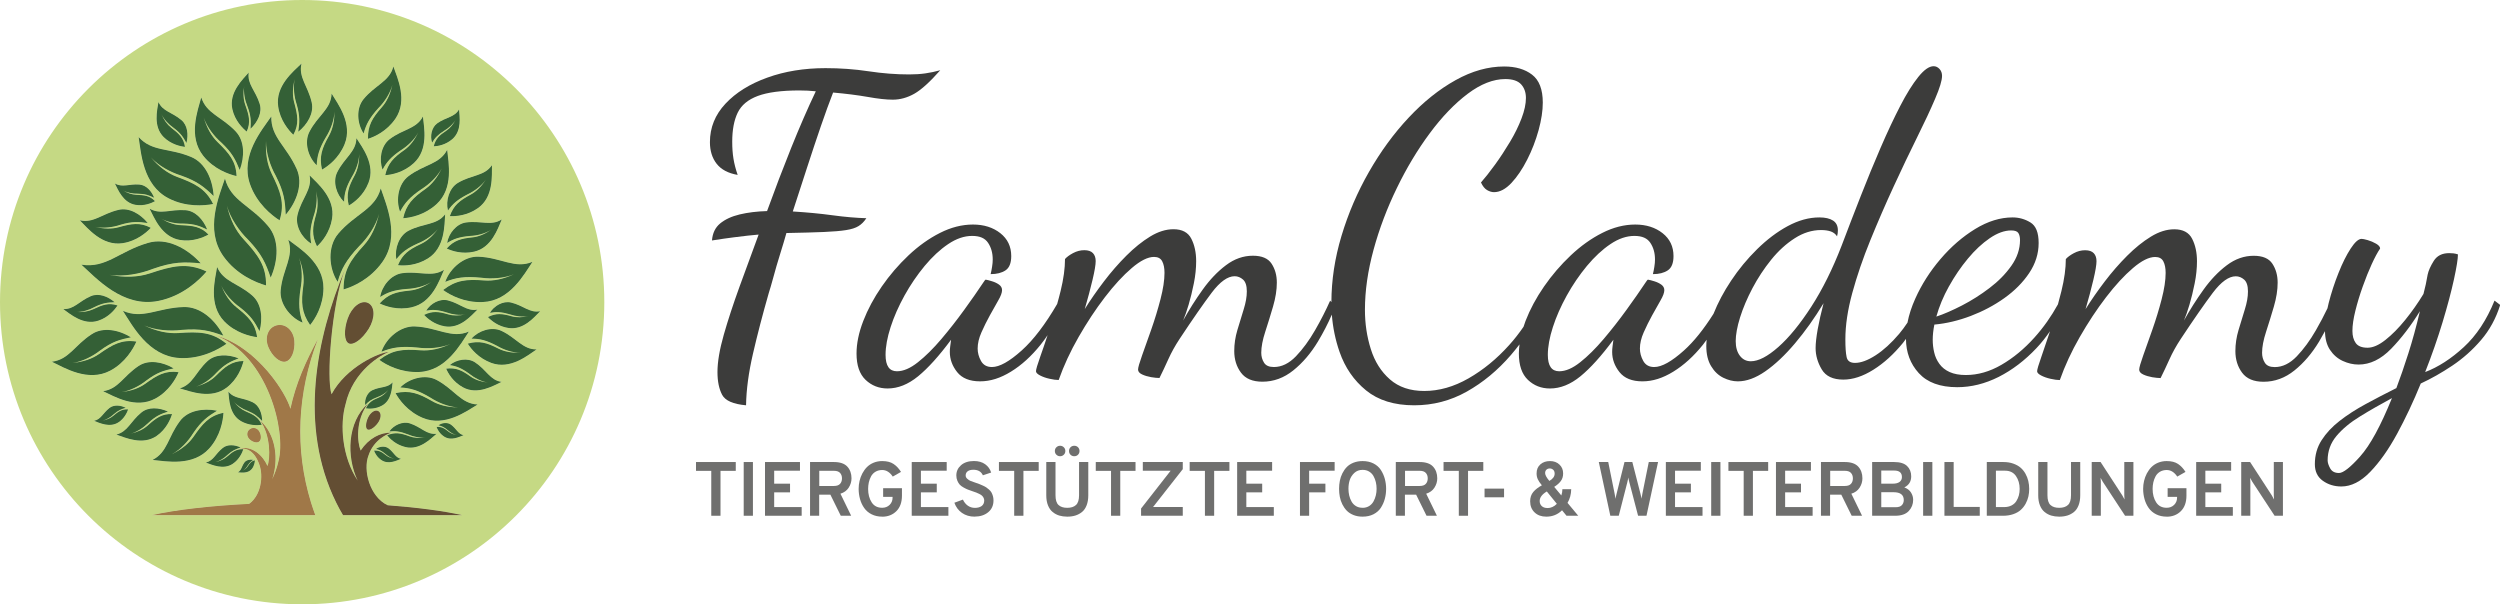 <?xml version="1.0" encoding="UTF-8"?>
<svg id="Ebene_1" data-name="Ebene 1" xmlns="http://www.w3.org/2000/svg" viewBox="0 0 501.11 121.13">
  <defs>
    <style>
      .cls-1 {
        fill: #a07848;
      }

      .cls-2 {
        fill: #c5d984;
      }

      .cls-3 {
        fill: #6f6f6e;
      }

      .cls-4 {
        fill: #634e33;
      }

      .cls-5 {
        fill: #3c3c3b;
      }

      .cls-6 {
        fill: #346036;
        fill-rule: evenodd;
      }
    </style>
  </defs>
  <g>
    <path class="cls-5" d="m173.65,43.74c-2.02-.06-4.28-.25-6.78-.59-2.5-.34-5.15-.59-7.96-.76.96-2.92,1.91-5.85,2.86-8.8.96-2.95,1.88-5.73,2.78-8.34.9-2.61,1.71-4.84,2.44-6.7,2.58.23,4.9.52,6.95.88,2.05.37,3.72.55,5.01.55,1.46,0,2.89-.39,4.3-1.18,1.4-.79,3.14-2.36,5.22-4.72-1.01.28-2.01.49-2.99.63-.98.14-2.06.21-3.24.21-2.64,0-5.35-.21-8.13-.63-2.78-.42-5.66-.63-8.64-.63-4.27,0-8.16.63-11.67,1.9-3.51,1.26-6.3,3-8.38,5.22-2.08,2.22-3.12,4.79-3.12,7.71,0,1.74.45,3.19,1.35,4.34.9,1.15,2.3,1.9,4.21,2.23-.39-1.12-.67-2.2-.84-3.24-.17-1.04-.25-2.18-.25-3.41,0-2.36.36-4.3,1.09-5.81.73-1.52,2.08-2.64,4.04-3.37,1.97-.73,4.75-1.1,8.34-1.1.56,0,1.11.01,1.64.04.53.03,1.08.07,1.64.13-1.63,3.43-3.27,7.2-4.93,11.33-1.66,4.13-3.27,8.35-4.84,12.68-2.02.06-3.85.28-5.48.67-1.63.39-2.94,1-3.92,1.81-.98.81-1.53,1.95-1.64,3.41,1.8-.28,3.26-.49,4.38-.63,1.12-.14,2.06-.25,2.82-.34.76-.08,1.47-.15,2.15-.21-1.29,3.48-2.57,6.96-3.83,10.45-1.26,3.48-2.32,6.7-3.16,9.65-.84,2.95-1.26,5.43-1.26,7.46,0,1.85.31,3.37.93,4.55.62,1.18,2.22,1.88,4.8,2.11.05-3.15.52-6.6,1.39-10.36.87-3.76,1.92-7.81,3.16-12.13.22-.67.53-1.74.93-3.2.39-1.46.84-3,1.35-4.63.51-1.63.93-3.03,1.26-4.21,3.14-.06,5.66-.13,7.54-.21,1.88-.08,3.36-.21,4.42-.38,1.07-.17,1.9-.43,2.49-.8.59-.36,1.11-.88,1.56-1.56Z"/>
    <path class="cls-5" d="m500.01,60.26c-1.57,3.88-3.62,6.98-6.15,9.31-2.53,2.33-5.11,4-7.75,5.01,1.35-3.42,2.51-6.77,3.5-10.03.98-3.26,1.74-6.11,2.27-8.55.53-2.44.8-4.11.8-5.01-.34-.11-.65-.18-.93-.21-.28-.03-.56-.04-.84-.04-1.4,0-2.43.52-3.08,1.56-.65,1.04-1.05,1.95-1.22,2.74-.11.67-.24,1.33-.38,1.98-.14.65-.29,1.28-.46,1.9-1.12,1.85-2.35,3.59-3.67,5.22-1.32,1.63-2.64,2.96-3.96,4-1.32,1.04-2.51,1.56-3.58,1.56-1.12,0-1.91-.31-2.36-.93-.45-.62-.67-1.43-.67-2.44,0-1.12.2-2.47.59-4.04.39-1.57.88-3.19,1.47-4.84.59-1.66,1.19-3.16,1.81-4.51.62-1.35,1.18-2.39,1.68-3.12,0-.34-.27-.66-.8-.97-.53-.31-1.1-.55-1.69-.72-.59-.17-1-.25-1.22-.25-.62,0-1.35.65-2.19,1.94-.84,1.29-1.66,2.92-2.44,4.89-.79,1.97-1.45,3.99-1.98,6.07-.09.35-.16.68-.23,1.01-.69,1.44-1.46,2.91-2.33,4.42-1.18,2.05-2.46,3.79-3.83,5.22-1.38,1.43-2.85,2.15-4.42,2.15-.96,0-1.62-.29-1.98-.88-.37-.59-.55-1.25-.55-1.98,0-1.18.27-2.58.8-4.21.53-1.63,1.05-3.31,1.56-5.05.51-1.74.76-3.34.76-4.8s-.35-2.72-1.05-3.79c-.7-1.07-1.95-1.6-3.75-1.6-1.91,0-3.71.63-5.39,1.9-1.68,1.26-3.24,2.89-4.67,4.89-1.43,1.99-2.74,4.06-3.92,6.19.34-.79.7-1.84,1.1-3.16.39-1.32.74-2.75,1.05-4.3.31-1.54.46-3.02.46-4.42,0-1.74-.32-3.24-.97-4.51s-1.84-1.9-3.58-1.9c-1.52,0-3.08.49-4.68,1.47-1.6.98-3.19,2.26-4.76,3.83-1.57,1.57-3.08,3.3-4.51,5.18-1.43,1.88-2.71,3.72-3.83,5.52.62-2.13,1.14-4.09,1.56-5.86.42-1.77.63-3.02.63-3.75,0-.67-.18-1.21-.55-1.6-.37-.39-.94-.59-1.73-.59s-1.54.2-2.27.59c-.73.39-1.26.79-1.6,1.18,0,1.85-.29,3.99-.88,6.4-.22.9-.46,1.78-.7,2.67-1.33,2.41-2.89,4.64-4.73,6.68-2.02,2.25-4.21,4.06-6.57,5.43-2.36,1.38-4.75,2.06-7.16,2.06-1.29,0-2.37-.2-3.24-.59-.87-.39-1.56-.94-2.06-1.64-.51-.7-.86-1.47-1.05-2.32-.2-.84-.29-1.68-.29-2.53,0-.45.03-.93.08-1.43.05-.51.14-1.04.25-1.6,2.42-.22,4.84-.8,7.29-1.73,2.44-.93,4.69-2.12,6.74-3.58,2.05-1.46,3.71-3.13,4.97-5.01,1.26-1.88,1.9-3.89,1.9-6.02s-.55-3.45-1.64-4.13c-1.1-.67-2.29-1.01-3.58-1.01-2.47,0-4.97.77-7.5,2.32-2.53,1.55-4.84,3.55-6.95,6.02-2.11,2.47-3.79,5.11-5.05,7.92-.75,1.66-1.27,3.27-1.57,4.83-.53.79-1.08,1.55-1.67,2.25-1.57,1.85-3.15,3.29-4.72,4.3s-2.95,1.52-4.13,1.52c-.96,0-1.52-.39-1.68-1.18-.17-.79-.25-1.96-.25-3.54,0-2.81.46-5.91,1.39-9.31.93-3.4,2.13-6.92,3.62-10.57,1.49-3.65,3.05-7.25,4.68-10.78,1.63-3.54,3.19-6.81,4.68-9.81,1.49-3,2.7-5.59,3.62-7.75.93-2.16,1.39-3.69,1.39-4.59,0-.56-.17-1.02-.51-1.39-.34-.36-.73-.55-1.18-.55-.9,0-1.92.72-3.07,2.15-1.15,1.43-2.36,3.37-3.62,5.81-1.26,2.44-2.57,5.22-3.92,8.34-1.35,3.12-2.68,6.36-4,9.73-1.32,3.37-2.6,6.68-3.83,9.94-1.8,4.66-3.82,8.73-6.07,12.22-2.25,3.48-4.45,6.18-6.61,8.09-2.16,1.91-4,2.86-5.52,2.86-.9,0-1.63-.36-2.19-1.1-.56-.73-.84-1.71-.84-2.95s.29-2.88.88-4.76c.59-1.88,1.42-3.83,2.49-5.86,1.07-2.02,2.32-3.92,3.75-5.69,1.43-1.77,3-3.2,4.72-4.3,1.71-1.1,3.47-1.64,5.27-1.64.79,0,1.45.1,1.98.29.53.2.94.52,1.22.97.05-.22.1-.42.13-.59s.04-.36.04-.59c0-.9-.32-1.56-.97-1.98-.65-.42-1.56-.63-2.74-.63-2.08,0-4.18.58-6.32,1.73-2.14,1.15-4.18,2.7-6.15,4.63-1.97,1.94-3.71,4.04-5.22,6.32-1.47,2.2-2.64,4.42-3.53,6.64-1.99,3.14-3.96,5.59-5.91,7.34-2.47,2.22-4.46,3.33-5.98,3.33-1.01,0-1.74-.41-2.19-1.22-.45-.81-.67-1.64-.67-2.49,0-1.01.25-2.09.76-3.24.51-1.15,1.07-2.29,1.69-3.41.62-1.12,1.18-2.12,1.68-2.99.51-.87.76-1.56.76-2.06,0-.45-.2-.81-.59-1.1-.39-.28-.86-.51-1.39-.67-.53-.17-.97-.28-1.31-.34-.06,0-.2.17-.42.51-1.12,1.69-2.42,3.54-3.88,5.56-1.46,2.02-2.99,3.97-4.59,5.86-1.6,1.88-3.16,3.43-4.68,4.63-1.52,1.21-2.92,1.81-4.21,1.81-1.52,0-2.28-1.09-2.28-3.29,0-1.63.34-3.48,1.01-5.56.67-2.08,1.6-4.18,2.78-6.32,1.18-2.13,2.53-4.11,4.04-5.94,1.52-1.82,3.09-3.29,4.72-4.38,1.63-1.1,3.23-1.64,4.8-1.64s2.58.46,3.2,1.39c.62.93.93,2.04.93,3.33,0,.45-.04.94-.13,1.47-.08.53-.18,1.03-.29,1.47,1.24,0,2.23-.25,2.99-.76.76-.51,1.14-1.46,1.14-2.86,0-1.91-.73-3.44-2.19-4.59-1.46-1.15-3.29-1.73-5.48-1.73s-4.4.56-6.61,1.68c-2.22,1.12-4.33,2.63-6.32,4.51-1.99,1.88-3.78,3.96-5.35,6.23-1.57,2.27-2.81,4.58-3.71,6.91-.15.39-.27.78-.4,1.16-.88,1.27-1.82,2.5-2.89,3.68-2.47,2.75-5.18,4.97-8.13,6.66s-5.91,2.53-8.89,2.53c-2.81,0-5.1-.77-6.87-2.32-1.77-1.55-3.05-3.57-3.83-6.07-.79-2.5-1.18-5.12-1.18-7.88,0-3.82.58-7.83,1.73-12.05,1.15-4.21,2.71-8.34,4.68-12.38,1.96-4.04,4.17-7.71,6.61-10.99,2.44-3.29,4.97-5.91,7.58-7.88,2.61-1.96,5.12-2.95,7.54-2.95,1.46,0,2.51.35,3.16,1.05.64.7.97,1.62.97,2.74,0,1.18-.29,2.54-.88,4.09-.59,1.55-1.36,3.12-2.32,4.72-.96,1.6-1.95,3.12-2.99,4.55-1.04,1.43-1.98,2.63-2.82,3.58.34.73.74,1.24,1.22,1.52.48.28.94.42,1.39.42,1.18,0,2.34-.62,3.5-1.85,1.15-1.23,2.2-2.79,3.16-4.68.96-1.88,1.71-3.85,2.28-5.9.56-2.05.84-3.89.84-5.52,0-2.64-.72-4.51-2.15-5.6-1.43-1.1-3.3-1.64-5.6-1.64-3.2,0-6.45.91-9.73,2.74-3.29,1.83-6.42,4.33-9.39,7.5-2.98,3.17-5.63,6.8-7.96,10.87-2.33,4.07-4.17,8.35-5.52,12.85-1.34,4.45-2.01,8.88-2.02,13.27l-.25-.3c-.84,1.91-1.85,3.89-3.03,5.94-1.18,2.05-2.46,3.79-3.83,5.22-1.38,1.43-2.85,2.15-4.42,2.15-.96,0-1.62-.29-1.98-.88-.37-.59-.55-1.25-.55-1.98,0-1.18.27-2.58.8-4.21.53-1.63,1.05-3.31,1.56-5.05.51-1.74.76-3.34.76-4.8s-.35-2.72-1.05-3.79c-.7-1.07-1.95-1.6-3.75-1.6-1.91,0-3.71.63-5.39,1.9-1.68,1.26-3.24,2.89-4.67,4.89-1.43,1.99-2.74,4.06-3.92,6.19.34-.79.7-1.84,1.1-3.16.39-1.32.74-2.75,1.05-4.3.31-1.54.46-3.02.46-4.42,0-1.74-.32-3.24-.97-4.51s-1.84-1.9-3.58-1.9c-1.52,0-3.08.49-4.68,1.47-1.6.98-3.19,2.26-4.76,3.83-1.57,1.57-3.08,3.3-4.51,5.18-1.43,1.88-2.71,3.72-3.83,5.52.62-2.13,1.14-4.09,1.56-5.86.42-1.77.63-3.02.63-3.75,0-.67-.18-1.21-.55-1.6-.37-.39-.94-.59-1.73-.59s-1.54.2-2.27.59c-.73.39-1.26.79-1.6,1.18,0,1.85-.29,3.99-.88,6.4-.21.88-.45,1.74-.69,2.61-2.39,4.1-4.76,7.21-7.1,9.31-2.47,2.22-4.46,3.33-5.98,3.33-1.01,0-1.74-.41-2.19-1.22-.45-.81-.67-1.64-.67-2.49,0-1.01.25-2.09.76-3.24.51-1.15,1.07-2.29,1.69-3.41.62-1.12,1.18-2.12,1.68-2.99.51-.87.76-1.56.76-2.06,0-.45-.2-.81-.59-1.1-.39-.28-.86-.51-1.39-.67-.53-.17-.97-.28-1.31-.34-.06,0-.2.17-.42.51-1.12,1.69-2.42,3.54-3.88,5.56-1.46,2.02-2.99,3.97-4.59,5.86-1.6,1.88-3.16,3.43-4.68,4.63-1.52,1.21-2.92,1.81-4.21,1.81-1.52,0-2.28-1.09-2.28-3.29,0-1.63.34-3.48,1.01-5.56.67-2.08,1.6-4.18,2.78-6.32,1.18-2.13,2.53-4.11,4.04-5.94,1.52-1.82,3.09-3.29,4.72-4.38,1.63-1.1,3.23-1.64,4.8-1.64s2.58.46,3.2,1.39c.62.93.93,2.04.93,3.33,0,.45-.04.94-.13,1.47-.08.53-.18,1.03-.29,1.47,1.24,0,2.23-.25,2.99-.76.76-.51,1.14-1.46,1.14-2.86,0-1.91-.73-3.44-2.19-4.59-1.46-1.15-3.29-1.73-5.48-1.73s-4.4.56-6.61,1.68c-2.22,1.12-4.33,2.63-6.32,4.51-1.99,1.88-3.78,3.96-5.35,6.23-1.57,2.27-2.81,4.58-3.71,6.91-.9,2.33-1.35,4.51-1.35,6.53,0,2.36.6,4.11,1.81,5.27,1.21,1.15,2.68,1.73,4.42,1.73,2.08,0,4.11-.81,6.11-2.44,1.99-1.63,4.2-4.07,6.61-7.33-.06.45-.11.88-.17,1.31-.06.42-.08.8-.08,1.14,0,1.46.49,2.81,1.47,4.04.98,1.23,2.51,1.85,4.59,1.85s4.09-.65,6.19-1.94c2.11-1.29,4.09-3.09,5.94-5.39.49-.61.96-1.26,1.41-1.93-.53,1.6-1.01,3.02-1.45,4.24-.59,1.66-.88,2.65-.88,2.99,0,.28.27.56.8.84.53.28,1.17.51,1.9.67.73.17,1.35.25,1.85.25,1.01-2.86,2.34-5.74,4-8.63,1.66-2.89,3.41-5.55,5.26-7.96,1.85-2.41,3.65-4.37,5.39-5.85,1.74-1.49,3.23-2.23,4.46-2.23.79,0,1.33.29,1.64.88.31.59.46,1.36.46,2.32,0,1.46-.27,3.22-.8,5.27-.53,2.05-1.15,4.07-1.85,6.07-.7,1.99-1.32,3.74-1.85,5.22-.53,1.49-.8,2.43-.8,2.82s.27.72.8.97c.53.25,1.14.43,1.81.55.67.11,1.23.17,1.68.17.56-1.12,1.15-2.37,1.77-3.75.62-1.38,1.38-2.74,2.27-4.09,2.64-3.99,4.79-7.08,6.44-9.27,1.66-2.19,3.19-3.29,4.59-3.29.62,0,1.18.23,1.68.67.51.45.76,1.24.76,2.36s-.21,2.27-.63,3.62c-.42,1.35-.84,2.72-1.26,4.13-.42,1.4-.63,2.81-.63,4.21,0,1.68.45,3.13,1.35,4.34.9,1.21,2.33,1.81,4.3,1.81,2.25,0,4.31-.76,6.19-2.27s3.52-3.44,4.93-5.77c1.08-1.8,2.01-3.6,2.79-5.41.2,2.57.71,5.07,1.55,7.48,1.1,3.15,2.86,5.71,5.31,7.71,2.44,1.99,5.66,2.99,9.65,2.99,3.76,0,7.27-.91,10.53-2.74,3.26-1.83,6.21-4.27,8.85-7.33.6-.7,1.17-1.41,1.73-2.14-.08.63-.13,1.24-.13,1.84,0,2.36.6,4.11,1.81,5.27,1.21,1.15,2.68,1.73,4.42,1.73,2.08,0,4.11-.81,6.11-2.44,1.99-1.63,4.2-4.07,6.61-7.33-.06.45-.11.88-.17,1.31-.06.42-.08.8-.08,1.14,0,1.46.49,2.81,1.47,4.04.98,1.23,2.51,1.85,4.59,1.85s4.09-.65,6.19-1.94c2.11-1.29,4.09-3.09,5.94-5.39.26-.32.5-.67.75-1.01-.04.43-.07.86-.07,1.26,0,1.63.32,2.98.97,4.04.64,1.07,1.46,1.84,2.44,2.32.98.48,1.95.72,2.91.72,1.74,0,3.58-.67,5.52-2.02,1.94-1.35,3.92-3.21,5.94-5.6,2.02-2.39,3.93-5.07,5.73-8.05-.5,1.91-.9,3.65-1.18,5.22-.28,1.57-.42,2.84-.42,3.79,0,1.46.41,2.88,1.22,4.25.81,1.38,2.26,2.06,4.34,2.06,1.91,0,3.92-.66,6.02-1.98,2.11-1.32,4.09-3.12,5.94-5.39.21-.26.39-.53.59-.79.02,2.71.87,5,2.57,6.86,1.71,1.88,4.28,2.82,7.71,2.82,2.81,0,5.57-.69,8.3-2.06,2.72-1.38,5.25-3.3,7.58-5.77.99-1.04,1.88-2.19,2.72-3.39-.63,1.92-1.21,3.61-1.71,5.04-.59,1.66-.88,2.65-.88,2.99,0,.28.27.56.8.84.53.28,1.17.51,1.9.67.73.17,1.35.25,1.85.25,1.01-2.86,2.34-5.74,4-8.63,1.66-2.89,3.41-5.55,5.26-7.96,1.85-2.41,3.65-4.37,5.39-5.85,1.74-1.49,3.23-2.23,4.46-2.23.79,0,1.33.29,1.64.88.31.59.46,1.36.46,2.32,0,1.46-.27,3.22-.8,5.27-.53,2.05-1.15,4.07-1.85,6.07-.7,1.99-1.32,3.74-1.85,5.22-.53,1.49-.8,2.43-.8,2.82s.27.72.8.97c.53.25,1.14.43,1.81.55.67.11,1.23.17,1.68.17.56-1.12,1.15-2.37,1.77-3.75.62-1.38,1.38-2.74,2.27-4.09,2.64-3.99,4.79-7.08,6.44-9.27,1.66-2.19,3.19-3.29,4.59-3.29.62,0,1.18.23,1.68.67.51.45.76,1.24.76,2.36s-.21,2.27-.63,3.62c-.42,1.35-.84,2.72-1.26,4.13-.42,1.4-.63,2.81-.63,4.21,0,1.68.45,3.13,1.35,4.34.9,1.21,2.33,1.81,4.3,1.81,2.25,0,4.31-.76,6.19-2.27s3.52-3.44,4.93-5.77c.42-.7.81-1.4,1.19-2.1.02,1.51.35,2.76,1,3.74s1.53,1.76,2.57,2.23c1.04.48,2.09.72,3.16.72,2.3,0,4.48-1.05,6.53-3.16,2.05-2.11,3.97-4.62,5.77-7.54-.73,3.09-1.5,5.91-2.32,8.47-.81,2.56-1.62,4.87-2.4,6.95-2.14,1.07-4.19,2.13-6.15,3.2-1.97,1.07-3.71,2.19-5.22,3.37-1.52,1.18-2.72,2.47-3.62,3.88-.9,1.4-1.35,3-1.35,4.8,0,1.46.53,2.57,1.6,3.33s2.3,1.14,3.71,1.14c1.97,0,3.89-.97,5.77-2.91,1.88-1.94,3.68-4.48,5.39-7.62,1.71-3.15,3.3-6.52,4.76-10.11,2.08-.96,4.18-2.15,6.32-3.58,2.13-1.43,4.06-3.14,5.77-5.14,1.71-1.99,2.99-4.34,3.83-7.03l-1.1-.84Zm-109.35-2.86c1.12-2.02,2.39-3.88,3.79-5.56,1.4-1.69,2.86-3.05,4.38-4.09,1.52-1.04,2.95-1.56,4.3-1.56.73,0,1.21.17,1.43.51.22.34.34.81.34,1.43,0,1.8-.58,3.51-1.73,5.14-1.15,1.63-2.61,3.12-4.38,4.46-1.77,1.35-3.61,2.51-5.52,3.5-1.91.98-3.62,1.73-5.14,2.23.56-2.02,1.4-4.04,2.53-6.07Zm82.43,34.08c-1.99,2.22-3.41,3.33-4.25,3.33s-1.43-.31-1.77-.93c-.34-.62-.51-1.15-.51-1.6,0-1.85.59-3.48,1.77-4.89,1.18-1.41,2.75-2.71,4.72-3.92,1.96-1.21,4.1-2.43,6.4-3.67-2.25,5.56-4.37,9.45-6.36,11.67Z"/>
  </g>
  <g>
    <path class="cls-3" d="m144.42,94.38v9h-1.85v-9h-3.06v-1.77h7.97v1.77h-3.06Z"/>
    <path class="cls-3" d="m149.07,103.38v-10.77h1.85v10.77h-1.85Z"/>
    <path class="cls-3" d="m153.34,103.38v-10.77h7.01v1.74h-5.17v2.6h3.18v1.74h-3.18v2.95h5.51v1.74h-7.35Z"/>
    <path class="cls-3" d="m162.37,103.38v-10.77h4.77c1.24,0,2.14.31,2.7.92s.84,1.4.84,2.35c0,.67-.19,1.29-.57,1.88-.38.58-.93.98-1.65,1.2l2.15,4.42h-2.08l-2.08-4.22h-2.25v4.22h-1.85Zm1.85-5.97h2.95c.55,0,.96-.14,1.22-.43.26-.29.38-.65.38-1.09s-.12-.79-.37-1.08c-.25-.29-.66-.44-1.23-.44h-2.95v3.05Z"/>
    <path class="cls-3" d="m176.84,103.56c-.8,0-1.51-.16-2.13-.47-.62-.31-1.12-.74-1.49-1.27s-.65-1.12-.83-1.77-.28-1.33-.28-2.06c0-.53.06-1.06.18-1.58.12-.52.31-1.03.56-1.51.26-.48.56-.91.92-1.27.36-.36.8-.66,1.33-.88s1.11-.33,1.73-.33c.94,0,1.7.19,2.28.58s1.07.92,1.49,1.59l-1.65.94c-.59-.88-1.3-1.32-2.12-1.32-.51,0-.96.12-1.35.35-.38.23-.68.54-.88.92-.21.38-.35.79-.45,1.21-.09.42-.14.86-.14,1.31,0,1.07.24,1.96.71,2.69s1.17,1.09,2.11,1.09c.59,0,1.09-.19,1.49-.58.39-.39.59-.87.59-1.43v-.17h-1.89v-1.74h3.77v1.49c0,1.32-.37,2.36-1.11,3.1-.74.74-1.69,1.12-2.85,1.12Z"/>
    <path class="cls-3" d="m182.75,103.38v-10.77h7.01v1.74h-5.17v2.6h3.18v1.74h-3.18v2.95h5.51v1.74h-7.35Z"/>
    <path class="cls-3" d="m195.37,103.56c-.98,0-1.83-.25-2.55-.75-.71-.5-1.22-1.18-1.52-2.04l1.71-.63c.23.5.55.91.97,1.21.42.3.9.45,1.45.45s1.01-.13,1.35-.38c.33-.26.5-.62.5-1.11,0-.2-.05-.38-.14-.55-.09-.17-.2-.31-.32-.42-.12-.11-.29-.22-.53-.34-.24-.11-.44-.2-.6-.27-.17-.07-.41-.15-.72-.25-.41-.14-.73-.26-.95-.34s-.5-.22-.85-.41c-.34-.19-.61-.38-.79-.58-.18-.19-.34-.45-.48-.78s-.21-.68-.21-1.07c0-.82.32-1.51.95-2.06s1.5-.83,2.58-.83c.9,0,1.65.21,2.25.64.59.43.99.98,1.2,1.67l-1.66.55c-.33-.74-.96-1.11-1.91-1.11-.48,0-.86.1-1.13.3-.27.2-.41.48-.41.85,0,.25.11.47.32.66.21.2.44.34.68.44.24.1.6.22,1.07.38.31.11.54.2.7.25s.38.15.67.29c.29.13.51.25.68.36.16.11.35.25.56.44.21.18.37.38.49.58.11.2.21.44.29.71s.12.57.12.88c0,1-.36,1.8-1.07,2.38s-1.62.87-2.71.87Z"/>
    <path class="cls-3" d="m205.14,94.38v9h-1.85v-9h-3.06v-1.77h7.97v1.77h-3.06Z"/>
    <path class="cls-3" d="m213.92,103.56c-.58,0-1.12-.08-1.6-.22-.48-.15-.92-.38-1.32-.71-.4-.32-.71-.77-.94-1.34s-.34-1.24-.34-2.02v-6.66h1.85v6.66c0,.93.2,1.59.61,1.96.41.38.99.56,1.75.56s1.34-.19,1.75-.57c.41-.38.61-1.03.61-1.95v-6.66h1.85v6.66c0,.77-.11,1.44-.33,2.01-.22.57-.53,1.02-.92,1.34-.4.32-.84.56-1.32.71-.49.15-1.03.23-1.62.23Zm-.69-12.41c-.21.2-.45.3-.74.3s-.53-.1-.74-.3c-.21-.2-.31-.45-.31-.75s.1-.55.31-.75c.21-.2.45-.3.74-.3s.53.1.74.3.31.45.31.75-.1.55-.31.75Zm2.85,0c-.2.2-.45.3-.75.3s-.55-.1-.75-.3-.3-.45-.3-.75.1-.55.3-.75.45-.3.75-.3.55.1.75.3.3.45.3.75-.1.55-.3.75Z"/>
    <path class="cls-3" d="m224.55,94.38v9h-1.85v-9h-3.06v-1.77h7.97v1.77h-3.06Z"/>
    <path class="cls-3" d="m228.72,103.38v-1.45l5.92-7.57h-5.57v-1.75h8.01v1.43l-5.95,7.58h5.95v1.75h-8.37Z"/>
    <path class="cls-3" d="m243.37,94.38v9h-1.85v-9h-3.06v-1.77h7.97v1.77h-3.06Z"/>
    <path class="cls-3" d="m247.98,103.38v-10.77h7.01v1.74h-5.17v2.6h3.18v1.74h-3.18v2.95h5.51v1.74h-7.35Z"/>
    <path class="cls-3" d="m260.57,103.38v-10.77h6.95v1.74h-5.11v2.6h3.26v1.74h-3.26v4.69h-1.85Z"/>
    <path class="cls-3" d="m273.12,103.56c-.67,0-1.27-.11-1.81-.32-.54-.22-.99-.5-1.35-.87s-.65-.79-.89-1.27c-.24-.48-.41-.98-.51-1.5-.1-.52-.15-1.05-.15-1.61s.05-1.09.15-1.61.27-1.02.51-1.5c.24-.48.54-.91.89-1.27.35-.36.8-.65,1.35-.87.54-.21,1.15-.32,1.81-.32.83,0,1.56.16,2.19.48s1.12.76,1.48,1.31c.35.55.62,1.14.79,1.78.17.64.26,1.3.26,2s-.09,1.36-.26,2c-.17.64-.44,1.23-.79,1.78-.35.55-.85.98-1.48,1.31-.63.32-1.36.48-2.19.48Zm0-1.77c.49,0,.93-.12,1.31-.35.38-.24.67-.55.88-.93s.37-.79.47-1.22c.1-.42.15-.86.15-1.3,0-.47-.05-.92-.15-1.35s-.26-.83-.47-1.21c-.21-.38-.5-.68-.88-.91-.37-.23-.81-.34-1.32-.34-.66,0-1.21.21-1.65.62-.44.42-.75.9-.92,1.44-.17.54-.25,1.12-.25,1.74,0,.46.05.91.15,1.34s.26.84.47,1.21c.21.38.5.68.88.91.37.23.81.34,1.31.34Z"/>
    <path class="cls-3" d="m279.78,103.38v-10.77h4.77c1.24,0,2.14.31,2.7.92s.84,1.4.84,2.35c0,.67-.19,1.29-.57,1.88-.38.58-.93.98-1.65,1.2l2.15,4.42h-2.08l-2.08-4.22h-2.25v4.22h-1.85Zm1.85-5.97h2.95c.55,0,.96-.14,1.22-.43.26-.29.38-.65.38-1.09s-.12-.79-.37-1.08c-.25-.29-.66-.44-1.23-.44h-2.95v3.05Z"/>
    <path class="cls-3" d="m294.26,94.38v9h-1.85v-9h-3.06v-1.77h7.97v1.77h-3.06Z"/>
    <path class="cls-3" d="m297.57,99.68v-1.74h3.91v1.74h-3.91Z"/>
    <path class="cls-3" d="m309.95,103.56c-.97,0-1.76-.28-2.35-.85-.59-.56-.89-1.31-.89-2.23,0-.75.21-1.37.63-1.87.42-.5,1-.94,1.72-1.33-.39-.46-.66-.87-.82-1.22-.16-.35-.24-.74-.24-1.16,0-.77.25-1.37.76-1.82s1.15-.66,1.93-.66,1.39.23,1.88.69c.5.46.75,1.06.75,1.79,0,.61-.16,1.12-.47,1.53-.31.42-.75.8-1.32,1.16l1.43,1.72c.14-.41.21-.83.21-1.25h1.77c-.02,1.04-.27,1.95-.74,2.74l2.14,2.57h-2.35l-.89-1.09c-.85.85-1.9,1.28-3.15,1.28Zm.22-1.72c.7,0,1.33-.28,1.89-.85l-2.01-2.48c-.95.57-1.43,1.21-1.43,1.91,0,.43.14.77.42,1.03.28.26.66.38,1.14.38Zm1.17-7.66c-.18-.18-.42-.28-.69-.28s-.5.08-.68.25c-.17.17-.26.39-.26.67,0,.38.28.91.85,1.58.71-.41,1.06-.9,1.06-1.46,0-.33-.09-.58-.28-.77Z"/>
    <path class="cls-3" d="m322.78,103.38l-2.31-10.77h1.89l1.28,6.34c.11.59.17.94.18,1.03.03-.23.1-.57.22-1.03l1.58-6.34h1.57l1.62,6.32c.1.37.17.71.22,1.03.04-.3.1-.64.18-1.02l1.28-6.34h1.86l-2.32,10.77h-1.69l-1.74-6.66c-.11-.4-.18-.73-.22-1-.03.25-.1.57-.2.98l-1.71,6.68h-1.69Z"/>
    <path class="cls-3" d="m333.91,103.38v-10.77h7.01v1.74h-5.17v2.6h3.18v1.74h-3.18v2.95h5.51v1.74h-7.35Z"/>
    <path class="cls-3" d="m343,103.38v-10.77h1.85v10.77h-1.85Z"/>
    <path class="cls-3" d="m351.36,94.38v9h-1.85v-9h-3.06v-1.77h7.97v1.77h-3.06Z"/>
    <path class="cls-3" d="m355.98,103.38v-10.77h7.01v1.74h-5.17v2.6h3.18v1.74h-3.18v2.95h5.51v1.74h-7.35Z"/>
    <path class="cls-3" d="m365,103.38v-10.77h4.77c1.24,0,2.14.31,2.7.92s.84,1.4.84,2.35c0,.67-.19,1.29-.57,1.88-.38.58-.93.98-1.65,1.2l2.15,4.42h-2.08l-2.08-4.22h-2.25v4.22h-1.85Zm1.85-5.97h2.95c.55,0,.96-.14,1.22-.43.26-.29.38-.65.38-1.09s-.12-.79-.37-1.08c-.25-.29-.66-.44-1.23-.44h-2.95v3.05Z"/>
    <path class="cls-3" d="m375.25,92.61h4.4c1.2,0,2.07.27,2.62.81.55.54.82,1.23.82,2.06,0,1.03-.46,1.76-1.38,2.22.59.21,1.04.55,1.33,1.01.29.46.44.95.44,1.48,0,.86-.29,1.61-.88,2.24s-1.5.95-2.71.95h-4.63v-10.77Zm4.15,4.34c.59,0,1.05-.12,1.36-.35.31-.24.47-.56.47-.97,0-.87-.51-1.31-1.54-1.31h-2.6v2.63h2.31Zm.58,4.72c.57,0,.99-.14,1.24-.42s.38-.62.38-1.01c0-1.06-.69-1.58-2.06-1.58h-2.45v3.01h2.89Z"/>
    <path class="cls-3" d="m385.48,103.38v-10.77h1.85v10.77h-1.85Z"/>
    <path class="cls-3" d="m389.75,103.38v-10.77h1.85v9h5.23v1.77h-7.08Z"/>
    <path class="cls-3" d="m398.23,92.61h3.32c.73,0,1.39.1,1.98.31s1.09.48,1.48.82c.39.34.72.74.98,1.21.26.47.45.95.57,1.46s.18,1.04.18,1.59c0,.51-.05,1.02-.16,1.51s-.29.98-.55,1.45c-.26.48-.59.89-.98,1.25-.39.35-.89.64-1.5.85-.61.21-1.29.32-2.05.32h-3.26v-10.77Zm3.52,9.03c.54,0,1.02-.11,1.44-.32.42-.22.74-.5.97-.87s.4-.75.51-1.16c.11-.41.16-.84.16-1.29,0-1-.25-1.86-.74-2.58-.49-.71-1.22-1.07-2.17-1.07h-1.85v7.29h1.68Z"/>
    <path class="cls-3" d="m412.75,103.56c-.58,0-1.12-.08-1.6-.22-.48-.15-.92-.38-1.32-.71-.4-.32-.71-.77-.94-1.34s-.34-1.24-.34-2.02v-6.66h1.85v6.66c0,.93.2,1.59.61,1.96.41.38.99.56,1.75.56s1.34-.19,1.75-.57c.41-.38.61-1.03.61-1.95v-6.66h1.85v6.66c0,.77-.11,1.44-.33,2.01-.22.57-.53,1.02-.92,1.34-.4.32-.84.56-1.32.71-.49.15-1.03.23-1.62.23Z"/>
    <path class="cls-3" d="m427.64,103.38h-1.68l-4.46-6.8c-.14-.22-.29-.48-.45-.8.03.25.05.51.05.8v6.8h-1.83v-10.77h1.78l4.35,6.69c.1.15.25.43.45.82-.03-.28-.05-.55-.05-.82v-6.69h1.83v10.77Z"/>
    <path class="cls-3" d="m434.31,103.56c-.8,0-1.51-.16-2.13-.47-.62-.31-1.12-.74-1.49-1.27s-.65-1.12-.83-1.77-.28-1.33-.28-2.06c0-.53.06-1.06.18-1.58.12-.52.31-1.03.56-1.51.26-.48.56-.91.92-1.27.36-.36.8-.66,1.33-.88s1.11-.33,1.73-.33c.94,0,1.7.19,2.28.58s1.07.92,1.49,1.59l-1.65.94c-.59-.88-1.3-1.32-2.12-1.32-.51,0-.96.12-1.35.35-.38.23-.68.54-.88.92-.21.38-.35.79-.45,1.21-.09.42-.14.86-.14,1.31,0,1.07.24,1.96.71,2.69s1.17,1.09,2.11,1.09c.59,0,1.09-.19,1.49-.58.39-.39.59-.87.59-1.43v-.17h-1.89v-1.74h3.77v1.49c0,1.32-.37,2.36-1.11,3.1-.74.74-1.69,1.12-2.85,1.12Z"/>
    <path class="cls-3" d="m440.21,103.38v-10.77h7.01v1.74h-5.17v2.6h3.18v1.74h-3.18v2.95h5.51v1.74h-7.35Z"/>
    <path class="cls-3" d="m457.61,103.38h-1.68l-4.46-6.8c-.14-.22-.29-.48-.45-.8.03.25.05.51.05.8v6.8h-1.83v-10.77h1.78l4.35,6.69c.1.15.25.43.45.82-.03-.28-.05-.55-.05-.82v-6.69h1.83v10.77Z"/>
  </g>
  <g>
    <path class="cls-2" d="m60.57,0C27.12,0,0,27.12,0,60.57s27.12,60.56,60.57,60.56,60.56-27.11,60.56-60.56S94.02,0,60.57,0Zm47.7,62.38c-1.19,1.19-3.33,3.82-6.35,3.36-2.06-.31-3.47-1.49-4.11-2.19,1.63-.81,2.82-.69,4.72-.16,1.02.29,2.17.27,3.42-.04-1.18.23-2.57.05-3.7-.33-1.77-.53-2.79-.56-4.04-.32.82-1.4,2.65-2.44,4.24-2.05,2.46.59,3.75,2.17,5.82,1.73Zm-1.55-9.89c-1.67,2.48-4.5,7.82-9.94,8.05-3.71.17-6.59-1.43-7.95-2.41,2.58-1.99,4.71-2.19,8.2-1.91,1.88.15,3.9-.28,5.98-1.24-1.99.8-4.48.97-6.59.68-3.28-.32-5.08-.02-7.17.84.95-2.73,3.78-5.18,6.7-5.04,4.51.19,7.31,2.51,10.77,1.03Zm-16.91,33.77c-.75-.64-1.25-.87-1.92-1.01.7-.52,1.82-.64,2.52-.11,1.09.81,1.39,1.86,2.5,2.09-.84.33-2.45,1.17-3.84.3-.95-.59-1.39-1.47-1.56-1.95.98-.06,1.54.26,2.36.92.44.36,1.01.59,1.69.71-.63-.14-1.27-.52-1.75-.95Zm-5.08-2.51c-3.03-1.28-4.72-3.64-5.44-4.95,2.82-.61,4.6.04,7.29,1.59,1.44.84,3.22,1.25,5.25,1.28-1.9-.12-3.95-.93-5.53-1.96-2.5-1.5-4.06-1.94-6.06-2.05,1.8-1.82,5-2.71,7.28-1.49,3.53,1.87,4.89,4.78,8.22,4.91-2.28,1.36-6.56,4.55-11.01,2.67Zm-7.45,7.25c-.76-.64-1.26-.87-1.92-1.01.7-.52,1.82-.64,2.52-.11,1.08.81,1.38,1.87,2.49,2.09-.84.33-2.45,1.17-3.83.3-.95-.59-1.39-1.47-1.56-1.95.97-.05,1.54.26,2.35.92.44.36,1.02.6,1.7.71-.63-.14-1.28-.52-1.75-.95Zm.32-3.75c1.59-.65,2.71-.44,4.44.2.94.35,2.02.42,3.22.23-1.13.12-2.42-.15-3.45-.6-1.62-.63-2.58-.74-3.77-.6.88-1.25,2.67-2.09,4.14-1.6,2.26.74,3.35,2.32,5.32,2.07-1.21,1.02-3.41,3.32-6.21,2.66-1.91-.45-3.14-1.67-3.69-2.36Zm-4.26-5.41c.56-1.17,1.28-1.62,2.57-2.14.7-.28,1.34-.8,1.91-1.51-.57.64-1.42,1.14-2.22,1.42-1.23.47-1.81.9-2.4,1.58-.15-1.14.42-2.52,1.48-2.99,1.63-.74,3.04-.41,4.01-1.56-.15,1.18-.2,3.58-2.1,4.64-1.29.72-2.59.67-3.25.56Zm2.34,3.02c-.72.94-1.61,1.46-2.03,1.21-.41-.25-.36-1.29.13-2.36.5-1.07,1.45-1.68,2.08-1.29.64.39.54,1.51-.18,2.44Zm8.34-10.3c-3.72.16-6.61-1.43-7.97-2.42,2.58-2,4.71-2.2,8.22-1.92,1.89.15,3.91-.29,6-1.25-2.01.81-4.5.98-6.61.69-3.29-.32-5.1-.02-7.2.85.95-2.74,3.8-5.2,6.72-5.07,4.52.19,7.34,2.52,10.8,1.03-1.67,2.49-4.5,7.84-9.96,8.09Zm-15.15-16.55c0-3.74,1.32-5.82,4.04-8.8,1.46-1.6,2.47-3.74,3.07-6.31-.67,2.38-2.27,4.76-4.02,6.47-2.59,2.76-3.59,4.61-4.28,7.12-1.81-2.78-2.05-7.09.13-9.65,3.35-3.96,7.43-4.88,8.51-9.07,1.09,3.27,3.95,9.59.34,14.71-2.46,3.49-5.93,4.99-7.79,5.53Zm5.04,7.87c-1.31,2.11-3.08,3.38-3.99,2.95-.92-.44-1.04-2.61-.23-4.95.81-2.34,2.67-3.82,4.08-3.15,1.42.68,1.44,3.05.14,5.15Zm-13.97-14.19c.65,1.91.67,4.25.29,6.21-.46,3.06-.27,4.76.43,6.77-2.51-1.03-4.67-3.82-4.39-6.54.41-4.22,2.73-6.73,1.52-10.05,2.24,1.7,7.1,4.62,7.04,9.73-.04,3.49-1.67,6.1-2.67,7.33-1.73-2.51-1.81-4.52-1.37-7.79.24-1.75-.07-3.66-.85-5.66Zm-11.18-3.79c2.89,3.15,4.63,5.35,4.56,9.31-1.97-.56-5.89-2.14-8.52-5.83-3.84-5.4-.84-12.11.29-15.58,1.17,4.43,5.07,5.32,8.63,9.51,2.32,2.69,2.05,6.89.54,10.33-.97-2.82-1.74-4.66-4.5-7.57-1.85-1.81-3.56-4.32-4.28-6.84.64,2.72,1.73,4.98,3.28,6.67Zm-1.4,13.67c2.35,1.88,3.8,3.23,4.17,6.01-1.43-.19-4.33-.87-6.56-3.16-3.25-3.36-1.87-8.35-1.45-10.89,1.28,2.96,4.09,3.17,7.02,5.7,1.9,1.64,2.16,4.59,1.48,7.15-.98-1.87-1.71-3.07-3.94-4.8-1.49-1.06-2.94-2.63-3.72-4.31.74,1.82,1.74,3.28,3,4.3Zm-11.58,5.19c4.04-.28,6.7-.26,9.6,2.15-1.59,1.12-5.08,3.09-9.37,2.85-6.28-.35-9.47-6.55-11.37-9.45,3.97,1.76,6.94-.6,12.15-.76,3.38-.12,6.33,2.57,7.98,5.73-2.67-.96-4.48-1.48-8.28-1.16-2.44.3-5.31.08-7.6-.88,2.4,1.14,4.71,1.67,6.89,1.52Zm7.5,8.58c1.84-1.83,3.13-2.93,5.53-2.98-.3,1.2-1.16,3.61-3.33,5.29-3.17,2.46-7.3.8-9.43.2,2.65-.81,3.1-3.19,5.54-5.45,1.58-1.47,4.12-1.4,6.24-.57-1.68.65-2.78,1.16-4.47,2.9-1.05,1.17-2.53,2.26-4.03,2.76,1.62-.46,2.97-1.17,3.95-2.15Zm5.91,7.09c1.61.69,2.64,1.22,3.27,2.72-.83.12-2.56.18-4.17-.75-2.34-1.38-2.35-4.4-2.51-5.89,1.19,1.47,2.79,1.14,4.83,2.11,1.32.62,1.93,2.24,1.94,3.78-.84-.9-1.43-1.45-2.96-2.08-1-.36-2.06-1.02-2.75-1.84.7.91,1.49,1.57,2.35,1.95Zm2.75,6.08c-.43.33-1.27.13-1.9-.46-.63-.59-.63-1.51.03-2.01.66-.5,1.55-.24,1.94.52.4.77.35,1.63-.07,1.95Zm-6.44,3.04c1.11-.98,1.89-1.56,3.27-1.51-.22.68-.8,2.03-2.1,2.91-1.91,1.29-4.21.19-5.4-.23,1.54-.37,1.88-1.71,3.37-2.91.95-.79,2.41-.66,3.59-.11-.99.32-1.64.57-2.67,1.5-.64.63-1.53,1.2-2.41,1.43.95-.2,1.75-.56,2.35-1.08Zm4.16,1.93c.42-.65.73-1.05,1.43-1.21-.02.37-.12,1.12-.64,1.75-.78.92-2.09.69-2.75.65.73-.41.71-1.13,1.28-1.94.37-.53,1.12-.67,1.79-.56-.45.3-.74.52-1.13,1.13-.23.41-.59.82-1,1.06.44-.24.79-.53,1.02-.88Zm-20.53-16.56c2.36-1.7,3.99-2.69,6.66-2.32-.54,1.28-1.93,3.8-4.63,5.27-3.96,2.16-8.24-.41-10.49-1.46,3.09-.43,4-2.98,7.12-5.05,2.01-1.34,4.82-.82,7.02.48-1.99.42-3.29.79-5.48,2.42-1.37,1.1-3.21,2.05-4.96,2.33,1.88-.21,3.5-.76,4.76-1.67Zm9.65,10.65c1.81-2.61,3.12-4.23,6.01-4.82-.09,1.52-.6,4.62-2.85,7.13-3.29,3.66-8.65,2.57-11.35,2.31,3.03-1.57,3.04-4.54,5.5-7.8,1.58-2.12,4.67-2.61,7.41-2.06-1.89,1.15-3.1,2.01-4.77,4.48-1.01,1.64-2.55,3.29-4.26,4.22,1.86-.91,3.33-2.06,4.31-3.46Zm-2.51-42.43c2.39.1,3.96.27,5.51,1.87-1,.56-3.18,1.5-5.69,1.09-3.67-.6-5.16-4.45-6.1-6.27,2.23,1.28,4.13.08,7.2.31,1.99.14,3.56,1.91,4.34,3.87-1.51-.73-2.55-1.15-4.8-1.2-1.46.03-3.13-.28-4.42-.99,1.34.82,2.67,1.28,3.96,1.32Zm3.97,7.64c-3.25-.3-5.43-.36-9.58,1.1-2.63,1.04-5.9,1.62-8.74,1.21,3,.58,5.74.5,8.13-.29,4.44-1.48,7.41-2.23,11.34-.38-1.45,1.71-4.78,4.92-9.64,5.89-7.12,1.43-12.47-4.58-15.43-7.26,4.95.81,7.58-2.68,13.36-4.36,3.73-1.11,7.8,1.04,10.56,4.09Zm15.24,12.43c1.74-.42,3.33,1.02,3.51,3.08.18,2.07-.6,3.9-1.73,4.18-1.12.27-2.66-.99-3.46-2.9-.8-1.92-.06-3.93,1.68-4.36Zm8.06-15.84c-1.09-2.22-.91-3.84-.17-6.41.4-1.38.38-2.95-.01-4.65.29,1.61.03,3.49-.5,5.02-.74,2.4-.79,3.79-.47,5.49-1.89-1.13-3.29-3.62-2.74-5.78.83-3.34,2.99-5.07,2.41-7.88,1.6,1.63,5.15,4.55,4.5,8.65-.45,2.8-2.07,4.7-3.02,5.56Zm18.02,8.54c-2.54.2-3.88.67-5.36,1.62.36-2.22,2.19-4.48,4.43-4.77,3.47-.47,5.93.92,8.37-.68-.95,2.13-2.38,6.58-6.5,7.51-2.81.63-5.22-.2-6.39-.77,1.69-1.86,3.29-2.31,6-2.57,1.45-.14,2.93-.75,4.39-1.76-1.41.89-3.29,1.35-4.94,1.42Zm2.96-20.03c-2.37,1.6-3.41,2.81-4.33,4.54-.88-2.35-.35-5.56,1.68-7.09,3.12-2.38,6.28-2.38,7.76-5.29.26,2.59,1.34,7.72-2.16,10.9-2.39,2.17-5.19,2.7-6.65,2.8.61-2.76,1.93-4.07,4.42-5.83,1.34-.94,2.44-2.35,3.3-4.15-.89,1.65-2.45,3.14-4.02,4.12Zm-2.6,8.36c2.97-1.53,5.62-1.06,7.31-3.28-.17,2.21-.03,6.68-3.45,8.83-2.33,1.47-4.77,1.5-6,1.36.92-2.22,2.22-3.13,4.58-4.23,1.27-.6,2.4-1.62,3.39-3-.99,1.25-2.53,2.27-3.99,2.86-2.23,1-3.28,1.85-4.31,3.17-.39-2.11.54-4.73,2.47-5.71Zm7.26,19.17c-2.09-.35-3.52-1.57-4.16-2.29,1.67-.81,2.89-.67,4.81-.1,1.04.3,2.21.29,3.49,0-1.21.22-2.62.02-3.77-.39-1.79-.56-2.84-.61-4.11-.37.85-1.42,2.73-2.46,4.34-2.04,2.5.64,3.8,2.26,5.91,1.84-1.23,1.19-3.43,3.85-6.51,3.35Zm5.85-14.97c-2.4.55-4.47-.15-5.48-.63,1.45-1.61,2.82-1.99,5.13-2.22,1.25-.13,2.51-.65,3.76-1.53-1.21.77-2.81,1.17-4.22,1.23-2.18.19-3.32.6-4.59,1.41.3-1.9,1.86-3.84,3.78-4.1,2.97-.41,5.07.77,7.16-.61-.8,1.83-2.01,5.65-5.54,6.45Zm3.58-17.33c-.04,2.12.33,6.37-2.8,8.59-2.14,1.52-4.45,1.68-5.64,1.62.76-2.17,1.95-3.1,4.13-4.28,1.18-.63,2.2-1.66,3.07-3.02-.88,1.24-2.29,2.29-3.65,2.93-2.06,1.07-3.02,1.93-3.93,3.25-.48-1.98.26-4.53,2.04-5.56,2.75-1.62,5.3-1.32,6.78-3.53Zm-10.95-8.39c1.75-1.25,3.49-1.2,4.35-2.78.1,1.43.61,4.27-1.37,5.96-1.35,1.15-2.9,1.4-3.7,1.43.38-1.51,1.13-2.21,2.53-3.13.75-.5,1.38-1.25,1.88-2.23-.51.89-1.4,1.69-2.28,2.2-1.33.84-1.92,1.48-2.45,2.42-.45-1.3-.1-3.06,1.04-3.87Zm-2.89-1.36c.23,2.22,1.15,6.62-1.85,9.35-2.04,1.86-4.45,2.32-5.7,2.4.53-2.36,1.65-3.49,3.79-5,1.15-.81,2.09-2.02,2.83-3.56-.76,1.41-2.11,2.69-3.45,3.53-2.03,1.39-2.92,2.42-3.7,3.91-.76-2.02-.31-4.78,1.43-6.09,2.67-2.04,5.38-2.04,6.65-4.54Zm-11.89-3.48c2.34-2.86,5.24-3.55,5.97-6.55.8,2.32,2.91,6.79.39,10.47-1.72,2.51-4.17,3.61-5.48,4.02-.04-2.67.87-4.16,2.77-6.31,1.03-1.16,1.73-2.69,2.13-4.52-.46,1.7-1.57,3.41-2.79,4.64-1.82,2-2.51,3.32-2.98,5.12-1.32-1.97-1.53-5.03-.01-6.87Zm.97,16.77c-.98,2.5-2.87,3.93-3.93,4.54-.56-2.28-.06-3.75,1.15-5.98.65-1.2.95-2.66.93-4.32-.05,1.56-.67,3.25-1.48,4.56-1.18,2.07-1.51,3.35-1.55,4.99-1.53-1.43-2.32-4.03-1.37-5.91,1.45-2.93,3.81-4.1,3.84-6.83,1.16,1.84,3.85,5.28,2.41,8.95Zm-4.79-7.74c-1.15,2.81-3.31,4.4-4.51,5.08-.6-2.59-.02-4.24,1.38-6.74.76-1.35,1.12-2.99,1.12-4.87-.08,1.76-.81,3.66-1.74,5.13-1.36,2.32-1.75,3.77-1.83,5.61-1.7-1.63-2.55-4.58-1.45-6.7,1.68-3.28,4.36-4.57,4.44-7.65,1.27,2.1,4.27,6.02,2.59,10.14Zm-8.63-16.16c-.64,2.8,1.27,4.42,2.04,7.77.5,2.17-.86,4.42-2.69,5.89.28-1.85.38-3.09-.31-5.5-.51-1.54-.73-3.43-.4-5.04-.43,1.7-.48,3.27-.11,4.66.7,2.58,1.03,4.3-.16,6.48-.93-.88-2.65-2.89-3.04-5.7-.57-4.11,3.03-6.96,4.67-8.56Zm-.97,21.12c1.33,2.95.02,6.55-2.19,9.16-.12-2.71-.31-4.51-1.97-7.77-1.15-2.03-1.98-4.62-1.98-6.99-.13,2.51.24,4.73,1.15,6.59,1.71,3.49,2.66,5.86,1.57,9.3-1.57-1-4.58-3.38-5.93-7.28-1.96-5.7,2.38-10.79,4.27-13.53-.12,4.17,3.05,5.95,5.08,10.52Zm-9.61-19.32c-.33,2.34,1.34,3.54,2.19,6.25.56,1.74-.41,3.68-1.82,5.01.1-1.54.11-2.56-.62-4.5-.51-1.23-.82-2.76-.65-4.1-.25,1.42-.18,2.71.21,3.82.74,2.08,1.13,3.47.29,5.34-.82-.67-2.36-2.2-2.87-4.48-.73-3.34,2.04-5.92,3.27-7.34Zm-9.51,4.99c1.06,3.28,4.02,3.79,6.87,6.78,1.86,1.93,1.83,5.1.84,7.75-.85-2.09-1.5-3.44-3.69-5.51-1.47-1.28-2.86-3.1-3.51-4.96.6,2.02,1.51,3.67,2.75,4.88,2.3,2.24,3.7,3.82,3.81,6.81-1.51-.35-4.52-1.37-6.64-4.03-3.12-3.9-1.14-9.07-.43-11.72Zm-8.58.92c.86,1.9,2.67,2,4.59,3.61,1.24,1.03,1.44,2.93,1.02,4.59-.64-1.19-1.13-1.96-2.59-3.06-.97-.67-1.92-1.66-2.44-2.74.5,1.17,1.16,2.11,1.98,2.75,1.54,1.19,2.48,2.04,2.75,3.83-.92-.11-2.8-.52-4.26-1.97-2.13-2.13-1.3-5.37-1.05-7.01Zm6.53,11c2.88,1.18,4.34,4.55,4.53,7.83-1.88-1.81-3.21-2.94-6.52-4.11-2.16-.67-4.49-1.95-6.05-3.63,1.58,1.87,3.33,3.19,5.21,3.9,3.5,1.3,5.73,2.32,7.25,5.44-1.76.34-5.44.67-8.95-1.16-5.15-2.68-5.47-9.1-5.97-12.25,2.67,2.98,6.06,2.13,10.5,3.98Zm-10.35,5.54c1.36.1,2.43,1.3,2.96,2.64-1.03-.5-1.74-.79-3.27-.82-1,.02-2.14-.19-3.02-.68.91.56,1.82.87,2.7.91,1.64.06,2.71.18,3.76,1.27-.68.38-2.17,1.02-3.88.74-2.51-.41-3.52-3.03-4.16-4.28,1.52.88,2.81.06,4.91.22Zm-4.21,5.08c2.15-.53,4.4.81,5.88,2.62-1.84-.26-3.07-.36-5.47.35-1.53.52-3.4.75-5.01.44,1.69.41,3.26.45,4.63.07,2.57-.71,4.28-1.05,6.46.11-.87.93-2.86,2.66-5.65,3.07-4.08.61-6.95-2.96-8.56-4.57,2.79.61,4.39-1.3,7.72-2.09Zm-5.52,17.29c1.55-.67,3.41.04,4.76,1.21-1.41.04-2.36.13-4.07.98-1.04.57-2.37.98-3.57.98,1.27.08,2.4-.11,3.36-.55,1.83-.87,3.08-1.35,4.87-.76-.54.81-1.8,2.37-3.85,3.04-2.99.99-5.61-1.31-7.03-2.32,2.18.1,3.13-1.55,5.53-2.58Zm-7.81,13.14c3.45-.43,4.51-3.27,8.01-5.53,2.26-1.48,5.39-.86,7.83.63-2.22.44-3.68.83-6.15,2.62-1.54,1.21-3.6,2.24-5.57,2.54,2.11-.22,3.92-.81,5.35-1.81,2.65-1.86,4.48-2.94,7.46-2.49-.63,1.42-2.21,4.21-5.24,5.82-4.45,2.35-9.19-.58-11.69-1.78Zm8.46,11.85c1.41-.31,1.74-1.52,3.09-2.58.88-.69,2.19-.56,3.25-.04-.9.27-1.49.49-2.43,1.31-.59.56-1.4,1.06-2.2,1.26.86-.17,1.58-.48,2.13-.95,1.02-.86,1.74-1.38,2.98-1.3-.21.61-.75,1.81-1.94,2.59-1.74,1.13-3.8.11-4.88-.29Zm4.47,2.75c2.3-.58,2.79-2.59,4.99-4.4,1.41-1.19,3.58-1.02,5.35-.21-1.47.48-2.43.86-3.95,2.27-.95.95-2.27,1.82-3.58,2.17,1.42-.31,2.6-.86,3.48-1.65,1.65-1.47,2.81-2.36,4.86-2.29-.31,1.01-1.15,3.03-3.08,4.37-2.83,1.95-6.28.35-8.07-.26Zm7.15,16.14c4.71-1.05,11.52-1.85,19.46-2.25,2.43-1.76,2.87-5.54,2.07-7.83-1.12-3.24-2.98-3.33-3.96-3.28,2.43-.54,4.57,1.27,5.56,3.52.59-1.36.69-6.32-1.53-9.19,3.3,2.94,3.78,7.97,2.48,11.85.5-1.04.95-2.24,1.27-3.64,1.61-6.15-2.29-21.19-12.47-25.15,8.36,2.42,14.08,11.73,14.85,14.68,1.11-5.16,3.13-9.6,5.5-13.97-4.15,10.83-4.67,22-1.38,32.73.27.85.55,1.69.86,2.53H30.48Zm36.94-2.46c-7.66-15.46-3.95-33.2,1.73-46.82-2.72,7.12-3.77,22.1-2.69,25.06,2.94-5.51,9.69-8.43,11.45-8.47-1.44.53-7.18,3.71-8.67,10.53-1.15,4.05-.69,10.52,2.46,15.25-2.26-4.74-2.15-11.7,2.08-15.47-2.59,3.35-2.17,7.86-1.49,9.45,1.65-2.47,3.9-3.63,6.17-3.6-.7.18-3.57,1.41-4.6,4.57-1.14,2.88.21,8.29,3.84,9.99,5.98.45,11.11,1.13,14.9,1.97h-23.84c-.49-.81-.93-1.63-1.34-2.46Zm25.4-23.15c-1.99-1.08-2.99-2.8-3.38-3.74,1.96-.24,3.13.33,4.86,1.57.94.66,2.12,1.07,3.51,1.22-1.29-.21-2.64-.9-3.65-1.71-1.61-1.19-2.64-1.6-4-1.8,1.35-1.13,3.59-1.52,5.07-.53,2.29,1.51,3.02,3.59,5.29,3.9-1.65.77-4.79,2.67-7.7,1.09Zm5.69-4.89c-2.57-.93-4.09-2.82-4.74-3.87,2.31-.64,3.82-.18,6.13,1,1.24.62,2.73.89,4.42.82-1.59,0-3.33-.59-4.68-1.38-2.15-1.14-3.46-1.44-5.13-1.44,1.41-1.59,4.03-2.47,5.98-1.56,3.02,1.4,4.28,3.76,7.06,3.72-1.84,1.23-5.26,4.07-9.04,2.71Z"/>
    <path class="cls-2" d="m23.56,61.23c-.54.81-1.8,2.37-3.85,3.04-2.99.99-5.61-1.31-7.03-2.32,2.18.1,3.13-1.55,5.53-2.58,1.55-.67,3.41.04,4.76,1.21-1.41.04-2.36.13-4.07.98-1.04.57-2.37.98-3.57.98,1.27.08,2.4-.11,3.36-.55,1.83-.87,3.08-1.35,4.87-.76Z"/>
    <path class="cls-2" d="m25.68,82.06c-.21.61-.75,1.81-1.94,2.59-1.74,1.13-3.8.11-4.88-.29,1.41-.31,1.74-1.52,3.09-2.58.88-.69,2.19-.56,3.25-.04-.9.27-1.49.49-2.43,1.31-.59.56-1.4,1.06-2.2,1.26.86-.17,1.58-.48,2.13-.95,1.02-.86,1.74-1.38,2.98-1.3Z"/>
    <path class="cls-2" d="m27.33,68.47c-.63,1.42-2.21,4.21-5.24,5.82-4.45,2.35-9.19-.58-11.69-1.78,3.45-.43,4.51-3.27,8.01-5.53,2.26-1.48,5.39-.86,7.83.63-2.22.44-3.68.83-6.15,2.62-1.54,1.21-3.6,2.24-5.57,2.54,2.11-.22,3.92-.81,5.35-1.81,2.65-1.86,4.48-2.94,7.46-2.49Z"/>
    <path class="cls-2" d="m30.22,45.67c-.87.93-2.86,2.66-5.65,3.07-4.08.61-6.95-2.96-8.56-4.57,2.79.61,4.39-1.3,7.72-2.09,2.15-.53,4.4.81,5.88,2.62-1.84-.26-3.07-.36-5.47.35-1.53.52-3.4.75-5.01.44,1.69.41,3.26.45,4.63.07,2.57-.71,4.28-1.05,6.46.11Z"/>
    <path class="cls-2" d="m31.07,40.32c-.68.38-2.17,1.02-3.88.74-2.51-.41-3.52-3.03-4.16-4.28,1.52.88,2.81.06,4.91.22,1.36.1,2.43,1.3,2.96,2.64-1.03-.5-1.74-.79-3.27-.82-1,.02-2.14-.19-3.02-.68.91.56,1.82.87,2.7.91,1.64.06,2.71.18,3.76,1.27Z"/>
    <path class="cls-2" d="m34.48,83c-.31,1.01-1.15,3.03-3.08,4.37-2.83,1.95-6.28.35-8.07-.26,2.3-.58,2.79-2.59,4.99-4.4,1.41-1.19,3.58-1.02,5.35-.21-1.47.48-2.43.86-3.95,2.27-.95.95-2.27,1.82-3.58,2.17,1.42-.31,2.6-.86,3.48-1.65,1.65-1.47,2.81-2.36,4.86-2.29Z"/>
    <path class="cls-2" d="m35.79,74.6c-.54,1.28-1.93,3.8-4.63,5.27-3.96,2.16-8.24-.41-10.49-1.46,3.09-.43,4-2.98,7.12-5.05,2.01-1.34,4.82-.82,7.02.48-1.99.42-3.29.79-5.48,2.42-1.37,1.1-3.21,2.05-4.96,2.33,1.88-.21,3.5-.76,4.76-1.67,2.36-1.7,3.99-2.69,6.66-2.32Z"/>
    <path class="cls-2" d="m32.34,22.86c.5,1.17,1.16,2.11,1.98,2.75,1.54,1.19,2.48,2.04,2.75,3.83-.92-.11-2.8-.52-4.26-1.97-2.13-2.13-1.3-5.37-1.05-7.01.86,1.9,2.67,2,4.59,3.61,1.24,1.03,1.44,2.93,1.02,4.59-.64-1.19-1.13-1.96-2.59-3.06-.97-.67-1.92-1.66-2.44-2.74Z"/>
    <path class="cls-2" d="m41.39,54.42c-1.45,1.71-4.78,4.92-9.64,5.89-7.12,1.43-12.47-4.58-15.43-7.26,4.95.81,7.58-2.68,13.36-4.36,3.73-1.11,7.8,1.04,10.56,4.09-3.25-.3-5.43-.36-9.58,1.1-2.63,1.04-5.9,1.62-8.74,1.21,3,.58,5.74.5,8.13-.29,4.44-1.48,7.41-2.23,11.34-.38Z"/>
    <path class="cls-2" d="m45.38,68.91c-1.59,1.12-5.08,3.09-9.37,2.85-6.28-.35-9.47-6.55-11.37-9.45,3.97,1.76,6.94-.6,12.15-.76,3.38-.12,6.33,2.57,7.98,5.73-2.67-.96-4.48-1.48-8.28-1.16-2.44.3-5.31.08-7.6-.88,2.4,1.14,4.71,1.67,6.89,1.52,4.04-.28,6.7-.26,9.6,2.15Z"/>
    <path class="cls-2" d="m41.78,47.01c-1,.56-3.18,1.5-5.69,1.09-3.67-.6-5.16-4.45-6.1-6.27,2.23,1.28,4.13.08,7.2.31,1.99.14,3.56,1.91,4.34,3.87-1.51-.73-2.55-1.15-4.8-1.2-1.46.03-3.13-.28-4.42-.99,1.34.82,2.67,1.28,3.96,1.32,2.39.1,3.96.27,5.51,1.87Z"/>
    <path class="cls-2" d="m42.71,40.89c-1.76.34-5.44.67-8.95-1.16-5.15-2.68-5.47-9.1-5.97-12.25,2.67,2.98,6.06,2.13,10.5,3.98,2.88,1.18,4.34,4.55,4.53,7.83-1.88-1.81-3.21-2.94-6.52-4.11-2.16-.67-4.49-1.95-6.05-3.63,1.58,1.87,3.33,3.19,5.21,3.9,3.5,1.3,5.73,2.32,7.25,5.44Z"/>
    <path class="cls-2" d="m44.79,82.75c-.09,1.52-.6,4.62-2.85,7.13-3.29,3.66-8.65,2.57-11.35,2.31,3.03-1.57,3.04-4.54,5.5-7.8,1.58-2.12,4.67-2.61,7.41-2.06-1.89,1.15-3.1,2.01-4.77,4.48-1.01,1.64-2.55,3.29-4.26,4.22,1.86-.91,3.33-2.06,4.31-3.46,1.81-2.61,3.12-4.23,6.01-4.82Z"/>
    <path class="cls-2" d="m48.81,72.36c-.3,1.2-1.16,3.61-3.33,5.29-3.17,2.46-7.3.8-9.43.2,2.65-.81,3.1-3.19,5.54-5.45,1.58-1.47,4.12-1.4,6.24-.57-1.68.65-2.78,1.16-4.47,2.9-1.05,1.17-2.53,2.26-4.03,2.76,1.62-.46,2.97-1.17,3.95-2.15,1.84-1.83,3.13-2.93,5.53-2.98Z"/>
    <path class="cls-2" d="m40.85,23.6c.6,2.02,1.51,3.67,2.75,4.88,2.3,2.24,3.7,3.82,3.81,6.81-1.51-.35-4.52-1.37-6.64-4.03-3.12-3.9-1.14-9.07-.43-11.72,1.06,3.28,4.02,3.79,6.87,6.78,1.86,1.93,1.83,5.1.84,7.75-.85-2.09-1.5-3.44-3.69-5.51-1.47-1.28-2.86-3.1-3.51-4.96Z"/>
    <path class="cls-2" d="m48.77,90.04c-.22.68-.8,2.03-2.1,2.91-1.91,1.29-4.21.19-5.4-.23,1.54-.37,1.88-1.71,3.37-2.91.95-.79,2.41-.66,3.59-.11-.99.32-1.64.57-2.67,1.5-.64.63-1.53,1.2-2.41,1.43.95-.2,1.75-.56,2.35-1.08,1.11-.98,1.89-1.56,3.27-1.51Z"/>
    <path class="cls-2" d="m51.09,92.27c-.02.37-.12,1.12-.64,1.75-.78.92-2.09.69-2.75.65.73-.41.71-1.13,1.28-1.94.37-.53,1.12-.67,1.79-.56-.45.3-.74.52-1.13,1.13-.23.41-.59.82-1,1.06.44-.24.79-.53,1.02-.88.42-.65.73-1.05,1.43-1.21Z"/>
    <path class="cls-2" d="m50.22,25.81c.1-1.54.11-2.56-.62-4.5-.51-1.23-.82-2.76-.65-4.1-.25,1.42-.18,2.71.21,3.82.74,2.08,1.13,3.47.29,5.34-.82-.67-2.36-2.2-2.87-4.48-.73-3.34,2.04-5.92,3.27-7.34-.33,2.34,1.34,3.54,2.19,6.25.56,1.74-.41,3.68-1.82,5.01Z"/>
    <path class="cls-2" d="m51.94,88.51c-.43.33-1.27.13-1.9-.46-.63-.59-.63-1.51.03-2.01.66-.5,1.55-.24,1.94.52.4.77.35,1.63-.07,1.95Z"/>
    <path class="cls-2" d="m44.36,57.27c.74,1.82,1.74,3.28,3,4.3,2.35,1.88,3.8,3.23,4.17,6.01-1.43-.19-4.33-.87-6.56-3.16-3.25-3.36-1.87-8.35-1.45-10.89,1.28,2.96,4.09,3.17,7.02,5.7,1.9,1.64,2.16,4.59,1.48,7.15-.98-1.87-1.71-3.07-3.94-4.8-1.49-1.06-2.94-2.63-3.72-4.31Z"/>
    <path class="cls-2" d="m52.46,85.15c-.83.12-2.56.18-4.17-.75-2.34-1.38-2.35-4.4-2.51-5.89,1.19,1.47,2.79,1.14,4.83,2.11,1.32.62,1.93,2.24,1.94,3.78-.84-.9-1.43-1.45-2.96-2.08-1-.36-2.06-1.02-2.75-1.84.7.91,1.49,1.57,2.35,1.95,1.61.69,2.64,1.22,3.27,2.72Z"/>
    <path class="cls-2" d="m49.76,48.07c-1.85-1.81-3.56-4.32-4.28-6.84.64,2.72,1.73,4.98,3.28,6.67,2.89,3.15,4.63,5.35,4.56,9.31-1.97-.56-5.89-2.14-8.52-5.83-3.84-5.4-.84-12.11.29-15.58,1.17,4.43,5.07,5.32,8.63,9.51,2.32,2.69,2.05,6.89.54,10.33-.97-2.82-1.74-4.66-4.5-7.57Z"/>
    <path class="cls-2" d="m57.26,72.47c-1.12.27-2.66-.99-3.46-2.9-.8-1.92-.06-3.93,1.68-4.36,1.74-.42,3.33,1.02,3.51,3.08.18,2.07-.6,3.9-1.73,4.18Z"/>
    <path class="cls-2" d="m53.32,28.27c-.13,2.51.24,4.73,1.15,6.59,1.71,3.49,2.66,5.86,1.57,9.3-1.57-1-4.58-3.38-5.93-7.28-1.96-5.7,2.38-10.79,4.27-13.53-.12,4.17,3.05,5.95,5.08,10.52,1.33,2.95.02,6.55-2.19,9.16-.12-2.71-.31-4.51-1.97-7.77-1.15-2.03-1.98-4.62-1.98-6.99Z"/>
    <path class="cls-2" d="m59.78,26.41c.28-1.85.38-3.09-.31-5.5-.51-1.54-.73-3.43-.4-5.04-.43,1.7-.48,3.27-.11,4.66.7,2.58,1.03,4.3-.16,6.48-.93-.88-2.65-2.89-3.04-5.7-.57-4.11,3.03-6.96,4.67-8.56-.64,2.8,1.27,4.42,2.04,7.77.5,2.17-.86,4.42-2.69,5.89Z"/>
    <path class="cls-2" d="m62.33,100.72c.27.85.55,1.69.86,2.53H30.48c4.71-1.05,11.52-1.85,19.46-2.25,2.43-1.76,2.87-5.54,2.07-7.83-1.12-3.24-2.98-3.33-3.96-3.28,2.43-.54,4.57,1.27,5.56,3.52.59-1.36.69-6.32-1.53-9.19,3.3,2.94,3.78,7.97,2.48,11.85.5-1.04.95-2.24,1.27-3.64,1.61-6.15-2.29-21.19-12.47-25.15,8.36,2.42,14.08,11.73,14.85,14.68,1.11-5.16,3.13-9.6,5.5-13.97-4.15,10.83-4.67,22-1.38,32.73Z"/>
    <path class="cls-2" d="m60.79,57.35c.24-1.75-.07-3.66-.85-5.66.65,1.91.67,4.25.29,6.21-.46,3.06-.27,4.76.43,6.77-2.51-1.03-4.67-3.82-4.39-6.54.41-4.22,2.73-6.73,1.52-10.05,2.24,1.7,7.1,4.62,7.04,9.73-.04,3.49-1.67,6.1-2.67,7.33-1.73-2.51-1.81-4.52-1.37-7.79Z"/>
    <path class="cls-2" d="m66.56,43.81c-.45,2.8-2.07,4.7-3.02,5.56-1.09-2.22-.91-3.84-.17-6.41.4-1.38.38-2.95-.01-4.65.29,1.61.03,3.49-.5,5.02-.74,2.4-.79,3.79-.47,5.49-1.89-1.13-3.29-3.62-2.74-5.78.83-3.34,2.99-5.07,2.41-7.88,1.6,1.63,5.15,4.55,4.5,8.65Z"/>
    <path class="cls-2" d="m69.06,28.91c-1.15,2.81-3.31,4.4-4.51,5.08-.6-2.59-.02-4.24,1.38-6.74.76-1.35,1.12-2.99,1.12-4.87-.08,1.76-.81,3.66-1.74,5.13-1.36,2.32-1.75,3.77-1.83,5.61-1.7-1.63-2.55-4.58-1.45-6.7,1.68-3.28,4.36-4.57,4.44-7.65,1.27,2.1,4.27,6.02,2.59,10.14Z"/>
    <path class="cls-2" d="m73.85,36.65c-.98,2.5-2.87,3.93-3.93,4.54-.56-2.28-.06-3.75,1.15-5.98.65-1.2.95-2.66.93-4.32-.05,1.56-.67,3.25-1.48,4.56-1.18,2.07-1.51,3.35-1.55,4.99-1.53-1.43-2.32-4.03-1.37-5.91,1.45-2.93,3.81-4.1,3.84-6.83,1.16,1.84,3.85,5.28,2.41,8.95Z"/>
    <path class="cls-2" d="m73.91,65.88c-1.31,2.11-3.08,3.38-3.99,2.95-.92-.44-1.04-2.61-.23-4.95.81-2.34,2.67-3.82,4.08-3.15,1.42.68,1.44,3.05.14,5.15Z"/>
    <path class="cls-2" d="m75.68,84.86c-.72.94-1.61,1.46-2.03,1.21-.41-.25-.36-1.29.13-2.36.5-1.07,1.45-1.68,2.08-1.29.64.39.54,1.51-.18,2.44Z"/>
    <path class="cls-2" d="m76.66,52.48c-2.46,3.49-5.93,4.99-7.79,5.53,0-3.74,1.32-5.82,4.04-8.8,1.46-1.6,2.47-3.74,3.07-6.31-.67,2.38-2.27,4.76-4.02,6.47-2.59,2.76-3.59,4.61-4.28,7.12-1.81-2.78-2.05-7.09.13-9.65,3.35-3.96,7.43-4.88,8.51-9.07,1.09,3.27,3.95,9.59.34,14.71Z"/>
    <path class="cls-2" d="m80.37,91.97c-.84.33-2.45,1.17-3.83.3-.95-.59-1.39-1.47-1.56-1.95.97-.05,1.54.26,2.35.92.44.36,1.02.6,1.7.71-.63-.14-1.28-.52-1.75-.95-.76-.64-1.26-.87-1.92-1.01.7-.52,1.82-.64,2.52-.11,1.08.81,1.38,1.87,2.49,2.09Z"/>
    <path class="cls-2" d="m78.69,76.64c-.15,1.18-.2,3.58-2.1,4.64-1.29.72-2.59.67-3.25.56.56-1.17,1.28-1.62,2.57-2.14.7-.28,1.34-.8,1.91-1.51-.57.64-1.42,1.14-2.22,1.42-1.23.47-1.81.9-2.4,1.58-.15-1.14.42-2.52,1.48-2.99,1.63-.74,3.04-.41,4.01-1.56Z"/>
    <path class="cls-2" d="m79.24,23.8c-1.72,2.51-4.17,3.61-5.48,4.02-.04-2.67.87-4.16,2.77-6.31,1.03-1.16,1.73-2.69,2.13-4.52-.46,1.7-1.57,3.41-2.79,4.64-1.82,2-2.51,3.32-2.98,5.12-1.32-1.97-1.53-5.03-.01-6.87,2.34-2.86,5.24-3.55,5.97-6.55.8,2.32,2.91,6.79.39,10.47Z"/>
    <path class="cls-2" d="m82.92,32.71c-2.04,1.86-4.45,2.32-5.7,2.4.53-2.36,1.65-3.49,3.79-5,1.15-.81,2.09-2.02,2.83-3.56-.76,1.41-2.11,2.69-3.45,3.53-2.03,1.39-2.92,2.42-3.7,3.91-.76-2.02-.31-4.78,1.43-6.09,2.67-2.04,5.38-2.04,6.65-4.54.23,2.22,1.15,6.62-1.85,9.35Z"/>
    <path class="cls-2" d="m89,54.08c-.95,2.13-2.38,6.58-6.5,7.51-2.81.63-5.22-.2-6.39-.77,1.69-1.86,3.29-2.31,6-2.57,1.45-.14,2.93-.75,4.39-1.76-1.41.89-3.29,1.35-4.94,1.42-2.54.2-3.88.67-5.36,1.62.36-2.22,2.19-4.48,4.43-4.77,3.47-.47,5.93.92,8.37-.68Z"/>
    <path class="cls-2" d="m87.5,86.95c-1.21,1.02-3.41,3.32-6.21,2.66-1.91-.45-3.14-1.67-3.69-2.36,1.59-.65,2.71-.44,4.44.2.94.35,2.02.42,3.22.23-1.13.12-2.42-.15-3.45-.6-1.62-.63-2.58-.74-3.77-.6.88-1.25,2.67-2.09,4.14-1.6,2.26.74,3.35,2.32,5.32,2.07Z"/>
    <path class="cls-2" d="m89.23,42.96c-.17,2.21-.03,6.68-3.45,8.83-2.33,1.47-4.77,1.5-6,1.36.92-2.22,2.22-3.13,4.58-4.23,1.27-.6,2.4-1.62,3.39-3-.99,1.25-2.53,2.27-3.99,2.86-2.23,1-3.28,1.85-4.31,3.17-.39-2.11.54-4.73,2.47-5.71,2.97-1.53,5.62-1.06,7.31-3.28Z"/>
    <path class="cls-2" d="m87.47,40.94c-2.39,2.17-5.19,2.7-6.65,2.8.61-2.76,1.93-4.07,4.42-5.83,1.34-.94,2.44-2.35,3.3-4.15-.89,1.65-2.45,3.14-4.02,4.12-2.37,1.6-3.41,2.81-4.33,4.54-.88-2.35-.35-5.56,1.68-7.09,3.12-2.38,6.28-2.38,7.76-5.29.26,2.59,1.34,7.72-2.16,10.9Z"/>
    <path class="cls-2" d="m92.91,87.23c-.84.33-2.45,1.17-3.84.3-.95-.59-1.39-1.47-1.56-1.95.98-.06,1.54.26,2.36.92.44.36,1.01.59,1.69.71-.63-.14-1.27-.52-1.75-.95-.75-.64-1.25-.87-1.92-1.01.7-.52,1.82-.64,2.52-.11,1.09.81,1.39,1.86,2.5,2.09Z"/>
    <path class="cls-2" d="m93.98,66.47c-1.67,2.49-4.5,7.84-9.96,8.09-3.72.16-6.61-1.43-7.97-2.42,2.58-2,4.71-2.2,8.22-1.92,1.89.15,3.91-.29,6-1.25-2.01.81-4.5.98-6.61.69-3.29-.32-5.1-.02-7.2.85.95-2.74,3.8-5.2,6.72-5.07,4.52.19,7.34,2.52,10.8,1.03Z"/>
    <path class="cls-2" d="m90.64,27.9c-1.35,1.15-2.9,1.4-3.7,1.43.38-1.51,1.13-2.21,2.53-3.13.75-.5,1.38-1.25,1.88-2.23-.51.89-1.4,1.69-2.28,2.2-1.33.84-1.92,1.48-2.45,2.42-.45-1.3-.1-3.06,1.04-3.87,1.75-1.25,3.49-1.2,4.35-2.78.1,1.43.61,4.27-1.37,5.96Z"/>
    <path class="cls-2" d="m95.74,81.08c-2.28,1.36-6.56,4.55-11.01,2.67-3.03-1.28-4.72-3.64-5.44-4.95,2.82-.61,4.6.04,7.29,1.59,1.44.84,3.22,1.25,5.25,1.28-1.9-.12-3.95-.93-5.53-1.96-2.5-1.5-4.06-1.94-6.06-2.05,1.8-1.82,5-2.71,7.28-1.49,3.53,1.87,4.89,4.78,8.22,4.91Z"/>
    <path class="cls-2" d="m92.6,103.25h-23.84c-.49-.81-.93-1.63-1.34-2.46-7.66-15.46-3.95-33.2,1.73-46.82-2.72,7.12-3.77,22.1-2.69,25.06,2.94-5.51,9.69-8.43,11.45-8.47-1.44.53-7.18,3.71-8.67,10.53-1.15,4.05-.69,10.52,2.46,15.25-2.26-4.74-2.15-11.7,2.08-15.47-2.59,3.35-2.17,7.86-1.49,9.45,1.65-2.47,3.9-3.63,6.17-3.6-.7.18-3.57,1.41-4.6,4.57-1.14,2.88.21,8.29,3.84,9.99,5.98.45,11.11,1.13,14.9,1.97Z"/>
    <path class="cls-2" d="m95.69,62.06c-1.23,1.19-3.43,3.85-6.51,3.35-2.09-.35-3.52-1.57-4.16-2.29,1.67-.81,2.89-.67,4.81-.1,1.04.3,2.21.29,3.49,0-1.21.22-2.62.02-3.77-.39-1.79-.56-2.84-.61-4.11-.37.85-1.42,2.73-2.46,4.34-2.04,2.5.64,3.8,2.26,5.91,1.84Z"/>
    <path class="cls-2" d="m100.52,76.55c-1.65.77-4.79,2.67-7.7,1.09-1.99-1.08-2.99-2.8-3.38-3.74,1.96-.24,3.13.33,4.86,1.57.94.66,2.12,1.07,3.51,1.22-1.29-.21-2.64-.9-3.65-1.71-1.61-1.19-2.64-1.6-4-1.8,1.35-1.13,3.59-1.52,5.07-.53,2.29,1.51,3.02,3.59,5.29,3.9Z"/>
    <path class="cls-2" d="m95.81,41.7c-2.14,1.52-4.45,1.68-5.64,1.62.76-2.17,1.95-3.1,4.13-4.28,1.18-.63,2.2-1.66,3.07-3.02-.88,1.24-2.29,2.29-3.65,2.93-2.06,1.07-3.02,1.93-3.93,3.25-.48-1.98.26-4.53,2.04-5.56,2.75-1.62,5.3-1.32,6.78-3.53-.04,2.12.33,6.37-2.8,8.59Z"/>
    <path class="cls-2" d="m100.57,43.99c-.8,1.83-2.01,5.65-5.54,6.45-2.4.55-4.47-.15-5.48-.63,1.45-1.61,2.82-1.99,5.13-2.22,1.25-.13,2.51-.65,3.76-1.53-1.21.77-2.81,1.17-4.22,1.23-2.18.19-3.32.6-4.59,1.41.3-1.9,1.86-3.84,3.78-4.1,2.97-.41,5.07.77,7.16-.61Z"/>
    <path class="cls-2" d="m106.72,52.49c-1.67,2.48-4.5,7.82-9.94,8.05-3.71.17-6.59-1.43-7.95-2.41,2.58-1.99,4.71-2.19,8.2-1.91,1.88.15,3.9-.28,5.98-1.24-1.99.8-4.48.97-6.59.68-3.28-.32-5.08-.02-7.17.84.95-2.73,3.78-5.18,6.7-5.04,4.51.19,7.31,2.51,10.77,1.03Z"/>
    <path class="cls-2" d="m107.55,70.04c-1.84,1.23-5.26,4.07-9.04,2.71-2.57-.93-4.09-2.82-4.74-3.87,2.31-.64,3.82-.18,6.13,1,1.24.62,2.73.89,4.42.82-1.59,0-3.33-.59-4.68-1.38-2.15-1.14-3.46-1.44-5.13-1.44,1.41-1.59,4.03-2.47,5.98-1.56,3.02,1.4,4.28,3.76,7.06,3.72Z"/>
    <path class="cls-2" d="m108.27,62.38c-1.19,1.19-3.33,3.82-6.35,3.36-2.06-.31-3.47-1.49-4.11-2.19,1.63-.81,2.82-.69,4.72-.16,1.02.29,2.17.27,3.42-.04-1.18.23-2.57.05-3.7-.33-1.77-.53-2.79-.56-4.04-.32.82-1.4,2.65-2.44,4.24-2.05,2.46.59,3.75,2.17,5.82,1.73Z"/>
  </g>
  <g>
    <path class="cls-6" d="m76.66,52.48c-2.46,3.49-5.93,4.99-7.79,5.53,0-3.74,1.32-5.82,4.04-8.8,1.46-1.6,2.47-3.74,3.07-6.31-.67,2.38-2.27,4.76-4.02,6.47-2.59,2.76-3.59,4.61-4.28,7.12-1.81-2.78-2.05-7.09.13-9.65,3.35-3.96,7.43-4.88,8.51-9.07,1.09,3.27,3.95,9.59.34,14.71Z"/>
    <path class="cls-4" d="m75.68,84.86c-.72.94-1.61,1.46-2.03,1.21-.41-.25-.36-1.29.13-2.36.5-1.07,1.45-1.68,2.08-1.29.64.39.54,1.51-.18,2.44Z"/>
    <path class="cls-4" d="m73.91,65.88c-1.31,2.11-3.08,3.38-3.99,2.95-.92-.44-1.04-2.61-.23-4.95.81-2.34,2.67-3.82,4.08-3.15,1.42.68,1.44,3.05.14,5.15Z"/>
    <path class="cls-6" d="m80.37,91.97c-.84.33-2.45,1.17-3.83.3-.95-.59-1.39-1.47-1.56-1.95.97-.05,1.54.26,2.35.92.44.36,1.02.6,1.7.71-.63-.14-1.28-.52-1.75-.95-.76-.64-1.26-.87-1.92-1.01.7-.52,1.82-.64,2.52-.11,1.08.81,1.38,1.87,2.49,2.09Z"/>
    <path class="cls-6" d="m87.5,86.95c-1.21,1.02-3.41,3.32-6.21,2.66-1.91-.45-3.14-1.67-3.69-2.36,1.59-.65,2.71-.44,4.44.2.94.35,2.02.42,3.22.23-1.13.12-2.42-.15-3.45-.6-1.62-.63-2.58-.74-3.77-.6.88-1.25,2.67-2.09,4.14-1.6,2.26.74,3.35,2.32,5.32,2.07Z"/>
    <path class="cls-6" d="m78.69,76.64c-.15,1.18-.2,3.58-2.1,4.64-1.29.72-2.59.67-3.25.56.56-1.17,1.28-1.62,2.57-2.14.7-.28,1.34-.8,1.91-1.51-.57.64-1.42,1.14-2.22,1.42-1.23.47-1.81.9-2.4,1.58-.15-1.14.42-2.52,1.48-2.99,1.63-.74,3.04-.41,4.01-1.56Z"/>
    <path class="cls-6" d="m93.98,66.47c-1.67,2.49-4.5,7.84-9.96,8.09-3.72.16-6.61-1.43-7.97-2.42,2.58-2,4.71-2.2,8.22-1.92,1.89.15,3.91-.29,6-1.25-2.01.81-4.5.98-6.61.69-3.29-.32-5.1-.02-7.2.85.95-2.74,3.8-5.2,6.72-5.07,4.52.19,7.34,2.52,10.8,1.03Z"/>
    <path class="cls-6" d="m45.38,68.91c-1.59,1.12-5.08,3.09-9.37,2.85-6.28-.35-9.47-6.55-11.37-9.45,3.97,1.76,6.94-.6,12.15-.76,3.38-.12,6.33,2.57,7.98,5.73-2.67-.96-4.48-1.48-8.28-1.16-2.44.3-5.31.08-7.6-.88,2.4,1.14,4.71,1.67,6.89,1.52,4.04-.28,6.7-.26,9.6,2.15Z"/>
    <path class="cls-6" d="m48.77,90.04c-.22.68-.8,2.03-2.1,2.91-1.91,1.29-4.21.19-5.4-.23,1.54-.37,1.88-1.71,3.37-2.91.95-.79,2.41-.66,3.59-.11-.99.32-1.64.57-2.67,1.5-.64.63-1.53,1.2-2.41,1.43.95-.2,1.75-.56,2.35-1.08,1.11-.98,1.89-1.56,3.27-1.51Z"/>
    <path class="cls-6" d="m51.09,92.27c-.02.37-.12,1.12-.64,1.75-.78.92-2.09.69-2.75.65.73-.41.71-1.13,1.28-1.94.37-.53,1.12-.67,1.79-.56-.45.3-.74.52-1.13,1.13-.23.41-.59.82-1,1.06.44-.24.79-.53,1.02-.88.42-.65.73-1.05,1.43-1.21Z"/>
    <path class="cls-6" d="m52.46,85.15c-.83.12-2.56.18-4.17-.75-2.34-1.38-2.35-4.4-2.51-5.89,1.19,1.47,2.79,1.14,4.83,2.11,1.32.62,1.93,2.24,1.94,3.78-.84-.9-1.43-1.45-2.96-2.08-1-.36-2.06-1.02-2.75-1.84.7.91,1.49,1.57,2.35,1.95,1.61.69,2.64,1.22,3.27,2.72Z"/>
    <path class="cls-4" d="m92.6,103.25h-23.84c-.49-.81-.93-1.63-1.34-2.46-7.66-15.46-3.95-33.2,1.73-46.82-2.72,7.12-3.77,22.1-2.69,25.06,2.94-5.51,9.69-8.43,11.45-8.47-1.44.53-7.18,3.71-8.67,10.53-1.15,4.05-.69,10.52,2.46,15.25-2.26-4.74-2.15-11.7,2.08-15.47-2.59,3.35-2.17,7.86-1.49,9.45,1.65-2.47,3.9-3.63,6.17-3.6-.7.18-3.57,1.41-4.6,4.57-1.14,2.88.21,8.29,3.84,9.99,5.98.45,11.11,1.13,14.9,1.97Z"/>
    <g>
      <path class="cls-1" d="m51.94,88.51c-.43.33-1.27.13-1.9-.46-.63-.59-.63-1.51.03-2.01.66-.5,1.55-.24,1.94.52.4.77.35,1.63-.07,1.95Z"/>
      <path class="cls-1" d="m57.26,72.47c-1.12.27-2.66-.99-3.46-2.9-.8-1.92-.06-3.93,1.68-4.36,1.74-.42,3.33,1.02,3.51,3.08.18,2.07-.6,3.9-1.73,4.18Z"/>
      <path class="cls-1" d="m62.33,100.72c.27.85.55,1.69.86,2.53H30.48c4.71-1.05,11.52-1.85,19.46-2.25,2.43-1.76,2.87-5.54,2.07-7.83-1.12-3.24-2.98-3.33-3.96-3.28,2.43-.54,4.57,1.27,5.56,3.52.59-1.36.69-6.32-1.53-9.19,3.3,2.94,3.78,7.97,2.48,11.85.5-1.04.95-2.24,1.27-3.64,1.61-6.15-2.29-21.19-12.47-25.15,8.36,2.42,14.08,11.73,14.85,14.68,1.11-5.16,3.13-9.6,5.5-13.97-4.15,10.83-4.67,22-1.38,32.73Z"/>
    </g>
    <path class="cls-6" d="m44.36,57.27c.74,1.82,1.74,3.28,3,4.3,2.35,1.88,3.8,3.23,4.17,6.01-1.43-.19-4.33-.87-6.56-3.16-3.25-3.36-1.87-8.35-1.45-10.89,1.28,2.96,4.09,3.17,7.02,5.7,1.9,1.64,2.16,4.59,1.48,7.15-.98-1.87-1.71-3.07-3.94-4.8-1.49-1.06-2.94-2.63-3.72-4.31Z"/>
    <path class="cls-6" d="m60.79,57.35c.24-1.75-.07-3.66-.85-5.66.65,1.91.67,4.25.29,6.21-.46,3.06-.27,4.76.43,6.77-2.51-1.03-4.67-3.82-4.39-6.54.41-4.22,2.73-6.73,1.52-10.05,2.24,1.7,7.1,4.62,7.04,9.73-.04,3.49-1.67,6.1-2.67,7.33-1.73-2.51-1.81-4.52-1.37-7.79Z"/>
    <path class="cls-6" d="m66.56,43.81c-.45,2.8-2.07,4.7-3.02,5.56-1.09-2.22-.91-3.84-.17-6.41.4-1.38.38-2.95-.01-4.65.29,1.61.03,3.49-.5,5.02-.74,2.4-.79,3.79-.47,5.49-1.89-1.13-3.29-3.62-2.74-5.78.83-3.34,2.99-5.07,2.41-7.88,1.6,1.63,5.15,4.55,4.5,8.65Z"/>
    <path class="cls-6" d="m73.85,36.65c-.98,2.5-2.87,3.93-3.93,4.54-.56-2.28-.06-3.75,1.15-5.98.65-1.2.95-2.66.93-4.32-.05,1.56-.67,3.25-1.48,4.56-1.18,2.07-1.51,3.35-1.55,4.99-1.53-1.43-2.32-4.03-1.37-5.91,1.45-2.93,3.81-4.1,3.84-6.83,1.16,1.84,3.85,5.28,2.41,8.95Z"/>
    <path class="cls-6" d="m69.06,28.91c-1.15,2.81-3.31,4.4-4.51,5.08-.6-2.59-.02-4.24,1.38-6.74.76-1.35,1.12-2.99,1.12-4.87-.08,1.76-.81,3.66-1.74,5.13-1.36,2.32-1.75,3.77-1.83,5.61-1.7-1.63-2.55-4.58-1.45-6.7,1.68-3.28,4.36-4.57,4.44-7.65,1.27,2.1,4.27,6.02,2.59,10.14Z"/>
    <path class="cls-6" d="m82.92,32.71c-2.04,1.86-4.45,2.32-5.7,2.4.53-2.36,1.65-3.49,3.79-5,1.15-.81,2.09-2.02,2.83-3.56-.76,1.41-2.11,2.69-3.45,3.53-2.03,1.39-2.92,2.42-3.7,3.91-.76-2.02-.31-4.78,1.43-6.09,2.67-2.04,5.38-2.04,6.65-4.54.23,2.22,1.15,6.62-1.85,9.35Z"/>
    <path class="cls-6" d="m87.47,40.94c-2.39,2.17-5.19,2.7-6.65,2.8.61-2.76,1.93-4.07,4.42-5.83,1.34-.94,2.44-2.35,3.3-4.15-.89,1.65-2.45,3.14-4.02,4.12-2.37,1.6-3.41,2.81-4.33,4.54-.88-2.35-.35-5.56,1.68-7.09,3.12-2.38,6.28-2.38,7.76-5.29.26,2.59,1.34,7.72-2.16,10.9Z"/>
    <path class="cls-6" d="m89.23,42.96c-.17,2.21-.03,6.68-3.45,8.83-2.33,1.47-4.77,1.5-6,1.36.92-2.22,2.22-3.13,4.58-4.23,1.27-.6,2.4-1.62,3.39-3-.99,1.25-2.53,2.27-3.99,2.86-2.23,1-3.28,1.85-4.31,3.17-.39-2.11.54-4.73,2.47-5.71,2.97-1.53,5.62-1.06,7.31-3.28Z"/>
    <path class="cls-6" d="m95.81,41.7c-2.14,1.52-4.45,1.68-5.64,1.62.76-2.17,1.95-3.1,4.13-4.28,1.18-.63,2.2-1.66,3.07-3.02-.88,1.24-2.29,2.29-3.65,2.93-2.06,1.07-3.02,1.93-3.93,3.25-.48-1.98.26-4.53,2.04-5.56,2.75-1.62,5.3-1.32,6.78-3.53-.04,2.12.33,6.37-2.8,8.59Z"/>
    <path class="cls-6" d="m100.57,43.99c-.8,1.83-2.01,5.65-5.54,6.45-2.4.55-4.47-.15-5.48-.63,1.45-1.61,2.82-1.99,5.13-2.22,1.25-.13,2.51-.65,3.76-1.53-1.21.77-2.81,1.17-4.22,1.23-2.18.19-3.32.6-4.59,1.41.3-1.9,1.86-3.84,3.78-4.1,2.97-.41,5.07.77,7.16-.61Z"/>
    <path class="cls-6" d="m89,54.08c-.95,2.13-2.38,6.58-6.5,7.51-2.81.63-5.22-.2-6.39-.77,1.69-1.86,3.29-2.31,6-2.57,1.45-.14,2.93-.75,4.39-1.76-1.41.89-3.29,1.35-4.94,1.42-2.54.2-3.88.67-5.36,1.62.36-2.22,2.19-4.48,4.43-4.77,3.47-.47,5.93.92,8.37-.68Z"/>
    <path class="cls-6" d="m106.72,52.49c-1.67,2.48-4.5,7.82-9.94,8.05-3.71.17-6.59-1.43-7.95-2.41,2.58-1.99,4.71-2.19,8.2-1.91,1.88.15,3.9-.28,5.98-1.24-1.99.8-4.48.97-6.59.68-3.28-.32-5.08-.02-7.17.84.95-2.73,3.78-5.18,6.7-5.04,4.51.19,7.31,2.51,10.77,1.03Z"/>
    <path class="cls-6" d="m95.69,62.06c-1.23,1.19-3.43,3.85-6.51,3.35-2.09-.35-3.52-1.57-4.16-2.29,1.67-.81,2.89-.67,4.81-.1,1.04.3,2.21.29,3.49,0-1.21.22-2.62.02-3.77-.39-1.79-.56-2.84-.61-4.11-.37.85-1.42,2.73-2.46,4.34-2.04,2.5.64,3.8,2.26,5.91,1.84Z"/>
    <path class="cls-6" d="m95.74,81.08c-2.28,1.36-6.56,4.55-11.01,2.67-3.03-1.28-4.72-3.64-5.44-4.95,2.82-.61,4.6.04,7.29,1.59,1.44.84,3.22,1.25,5.25,1.28-1.9-.12-3.95-.93-5.53-1.96-2.5-1.5-4.06-1.94-6.06-2.05,1.8-1.82,5-2.71,7.28-1.49,3.53,1.87,4.89,4.78,8.22,4.91Z"/>
    <path class="cls-6" d="m100.52,76.55c-1.65.77-4.79,2.67-7.7,1.09-1.99-1.08-2.99-2.8-3.38-3.74,1.96-.24,3.13.33,4.86,1.57.94.66,2.12,1.07,3.51,1.22-1.29-.21-2.64-.9-3.65-1.71-1.61-1.19-2.64-1.6-4-1.8,1.35-1.13,3.59-1.52,5.07-.53,2.29,1.51,3.02,3.59,5.29,3.9Z"/>
    <path class="cls-6" d="m107.55,70.04c-1.84,1.23-5.26,4.07-9.04,2.71-2.57-.93-4.09-2.82-4.74-3.87,2.31-.64,3.82-.18,6.13,1,1.24.62,2.73.89,4.42.82-1.59,0-3.33-.59-4.68-1.38-2.15-1.14-3.46-1.44-5.13-1.44,1.41-1.59,4.03-2.47,5.98-1.56,3.02,1.4,4.28,3.76,7.06,3.72Z"/>
    <path class="cls-6" d="m92.91,87.23c-.84.33-2.45,1.17-3.84.3-.95-.59-1.39-1.47-1.56-1.95.98-.06,1.54.26,2.36.92.44.36,1.01.59,1.69.71-.63-.14-1.27-.52-1.75-.95-.75-.64-1.25-.87-1.92-1.01.7-.52,1.82-.64,2.52-.11,1.09.81,1.39,1.86,2.5,2.09Z"/>
    <path class="cls-6" d="m108.27,62.38c-1.19,1.19-3.33,3.82-6.35,3.36-2.06-.31-3.47-1.49-4.11-2.19,1.63-.81,2.82-.69,4.72-.16,1.02.29,2.17.27,3.42-.04-1.18.23-2.57.05-3.7-.33-1.77-.53-2.79-.56-4.04-.32.82-1.4,2.65-2.44,4.24-2.05,2.46.59,3.75,2.17,5.82,1.73Z"/>
    <path class="cls-6" d="m79.24,23.8c-1.72,2.51-4.17,3.61-5.48,4.02-.04-2.67.87-4.16,2.77-6.31,1.03-1.16,1.73-2.69,2.13-4.52-.46,1.7-1.57,3.41-2.79,4.64-1.82,2-2.51,3.32-2.98,5.12-1.32-1.97-1.53-5.03-.01-6.87,2.34-2.86,5.24-3.55,5.97-6.55.8,2.32,2.91,6.79.39,10.47Z"/>
    <path class="cls-6" d="m49.76,48.07c-1.85-1.81-3.56-4.32-4.28-6.84.64,2.72,1.73,4.98,3.28,6.67,2.89,3.15,4.63,5.35,4.56,9.31-1.97-.56-5.89-2.14-8.52-5.83-3.84-5.4-.84-12.11.29-15.58,1.17,4.43,5.07,5.32,8.63,9.51,2.32,2.69,2.05,6.89.54,10.33-.97-2.82-1.74-4.66-4.5-7.57Z"/>
    <path class="cls-6" d="m53.32,28.27c-.13,2.51.24,4.73,1.15,6.59,1.71,3.49,2.66,5.86,1.57,9.3-1.57-1-4.58-3.38-5.93-7.28-1.96-5.7,2.38-10.79,4.27-13.53-.12,4.17,3.05,5.95,5.08,10.52,1.33,2.95.02,6.55-2.19,9.16-.12-2.71-.31-4.51-1.97-7.77-1.15-2.03-1.98-4.62-1.98-6.99Z"/>
    <path class="cls-6" d="m59.78,26.41c.28-1.85.38-3.09-.31-5.5-.51-1.54-.73-3.43-.4-5.04-.43,1.7-.48,3.27-.11,4.66.7,2.58,1.03,4.3-.16,6.48-.93-.88-2.65-2.89-3.04-5.7-.57-4.11,3.03-6.96,4.67-8.56-.64,2.8,1.27,4.42,2.04,7.77.5,2.17-.86,4.42-2.69,5.89Z"/>
    <path class="cls-6" d="m40.85,23.6c.6,2.02,1.51,3.67,2.75,4.88,2.3,2.24,3.7,3.82,3.81,6.81-1.51-.35-4.52-1.37-6.64-4.03-3.12-3.9-1.14-9.07-.43-11.72,1.06,3.28,4.02,3.79,6.87,6.78,1.86,1.93,1.83,5.1.84,7.75-.85-2.09-1.5-3.44-3.69-5.51-1.47-1.28-2.86-3.1-3.51-4.96Z"/>
    <path class="cls-6" d="m42.71,40.89c-1.76.34-5.44.67-8.95-1.16-5.15-2.68-5.47-9.1-5.97-12.25,2.67,2.98,6.06,2.13,10.5,3.98,2.88,1.18,4.34,4.55,4.53,7.83-1.88-1.81-3.21-2.94-6.52-4.11-2.16-.67-4.49-1.95-6.05-3.63,1.58,1.87,3.33,3.19,5.21,3.9,3.5,1.3,5.73,2.32,7.25,5.44Z"/>
    <path class="cls-6" d="m41.78,47.01c-1,.56-3.18,1.5-5.69,1.09-3.67-.6-5.16-4.45-6.1-6.27,2.23,1.28,4.13.08,7.2.31,1.99.14,3.56,1.91,4.34,3.87-1.51-.73-2.55-1.15-4.8-1.2-1.46.03-3.13-.28-4.42-.99,1.34.82,2.67,1.28,3.96,1.32,2.39.1,3.96.27,5.51,1.87Z"/>
    <path class="cls-6" d="m31.07,40.32c-.68.38-2.17,1.02-3.88.74-2.51-.41-3.52-3.03-4.16-4.28,1.52.88,2.81.06,4.91.22,1.36.1,2.43,1.3,2.96,2.64-1.03-.5-1.74-.79-3.27-.82-1,.02-2.14-.19-3.02-.68.91.56,1.82.87,2.7.91,1.64.06,2.71.18,3.76,1.27Z"/>
    <path class="cls-6" d="m30.22,45.67c-.87.93-2.86,2.66-5.65,3.07-4.08.61-6.95-2.96-8.56-4.57,2.79.61,4.39-1.3,7.72-2.09,2.15-.53,4.4.81,5.88,2.62-1.84-.26-3.07-.36-5.47.35-1.53.52-3.4.75-5.01.44,1.69.41,3.26.45,4.63.07,2.57-.71,4.28-1.05,6.46.11Z"/>
    <path class="cls-6" d="m41.39,54.42c-1.45,1.71-4.78,4.92-9.64,5.89-7.12,1.43-12.47-4.58-15.43-7.26,4.95.81,7.58-2.68,13.36-4.36,3.73-1.11,7.8,1.04,10.56,4.09-3.25-.3-5.43-.36-9.58,1.1-2.63,1.04-5.9,1.62-8.74,1.21,3,.58,5.74.5,8.13-.29,4.44-1.48,7.41-2.23,11.34-.38Z"/>
    <path class="cls-6" d="m23.56,61.23c-.54.81-1.8,2.37-3.85,3.04-2.99.99-5.61-1.31-7.03-2.32,2.18.1,3.13-1.55,5.53-2.58,1.55-.67,3.41.04,4.76,1.21-1.41.04-2.36.13-4.07.98-1.04.57-2.37.98-3.57.98,1.27.08,2.4-.11,3.36-.55,1.83-.87,3.08-1.35,4.87-.76Z"/>
    <path class="cls-6" d="m48.81,72.36c-.3,1.2-1.16,3.61-3.33,5.29-3.17,2.46-7.3.8-9.43.2,2.65-.81,3.1-3.19,5.54-5.45,1.58-1.47,4.12-1.4,6.24-.57-1.68.65-2.78,1.16-4.47,2.9-1.05,1.17-2.53,2.26-4.03,2.76,1.62-.46,2.97-1.17,3.95-2.15,1.84-1.83,3.13-2.93,5.53-2.98Z"/>
    <path class="cls-6" d="m35.79,74.6c-.54,1.28-1.93,3.8-4.63,5.27-3.96,2.16-8.24-.41-10.49-1.46,3.09-.43,4-2.98,7.12-5.05,2.01-1.34,4.82-.82,7.02.48-1.99.42-3.29.79-5.48,2.42-1.37,1.1-3.21,2.05-4.96,2.33,1.88-.21,3.5-.76,4.76-1.67,2.36-1.7,3.99-2.69,6.66-2.32Z"/>
    <path class="cls-6" d="m27.33,68.47c-.63,1.42-2.21,4.21-5.24,5.82-4.45,2.35-9.19-.58-11.69-1.78,3.45-.43,4.51-3.27,8.01-5.53,2.26-1.48,5.39-.86,7.83.63-2.22.44-3.68.83-6.15,2.62-1.54,1.21-3.6,2.24-5.57,2.54,2.11-.22,3.92-.81,5.35-1.81,2.65-1.86,4.48-2.94,7.46-2.49Z"/>
    <path class="cls-6" d="m44.79,82.75c-.09,1.52-.6,4.62-2.85,7.13-3.29,3.66-8.65,2.57-11.35,2.31,3.03-1.57,3.04-4.54,5.5-7.8,1.58-2.12,4.67-2.61,7.41-2.06-1.89,1.15-3.1,2.01-4.77,4.48-1.01,1.64-2.55,3.29-4.26,4.22,1.86-.91,3.33-2.06,4.31-3.46,1.81-2.61,3.12-4.23,6.01-4.82Z"/>
    <path class="cls-6" d="m34.48,83c-.31,1.01-1.15,3.03-3.08,4.37-2.83,1.95-6.28.35-8.07-.26,2.3-.58,2.79-2.59,4.99-4.4,1.41-1.19,3.58-1.02,5.35-.21-1.47.48-2.43.86-3.95,2.27-.95.95-2.27,1.82-3.58,2.17,1.42-.31,2.6-.86,3.48-1.65,1.65-1.47,2.81-2.36,4.86-2.29Z"/>
    <path class="cls-6" d="m25.68,82.06c-.21.61-.75,1.81-1.94,2.59-1.74,1.13-3.8.11-4.88-.29,1.41-.31,1.74-1.52,3.09-2.58.88-.69,2.19-.56,3.25-.04-.9.27-1.49.49-2.43,1.31-.59.56-1.4,1.06-2.2,1.26.86-.17,1.58-.48,2.13-.95,1.02-.86,1.74-1.38,2.98-1.3Z"/>
    <path class="cls-6" d="m50.22,25.81c.1-1.54.11-2.56-.62-4.5-.51-1.23-.82-2.76-.65-4.1-.25,1.42-.18,2.71.21,3.82.74,2.08,1.13,3.47.29,5.34-.82-.67-2.36-2.2-2.87-4.48-.73-3.34,2.04-5.92,3.27-7.34-.33,2.34,1.34,3.54,2.19,6.25.56,1.74-.41,3.68-1.82,5.01Z"/>
    <path class="cls-6" d="m32.34,22.86c.5,1.17,1.16,2.11,1.98,2.75,1.54,1.19,2.48,2.04,2.75,3.83-.92-.11-2.8-.52-4.26-1.97-2.13-2.13-1.3-5.37-1.05-7.01.86,1.9,2.67,2,4.59,3.61,1.24,1.03,1.44,2.93,1.02,4.59-.64-1.19-1.13-1.96-2.59-3.06-.97-.67-1.92-1.66-2.44-2.74Z"/>
    <path class="cls-6" d="m90.64,27.9c-1.35,1.15-2.9,1.4-3.7,1.43.38-1.51,1.13-2.21,2.53-3.13.75-.5,1.38-1.25,1.88-2.23-.51.89-1.4,1.69-2.28,2.2-1.33.84-1.92,1.48-2.45,2.42-.45-1.3-.1-3.06,1.04-3.87,1.75-1.25,3.49-1.2,4.35-2.78.1,1.43.61,4.27-1.37,5.96Z"/>
  </g>
</svg>